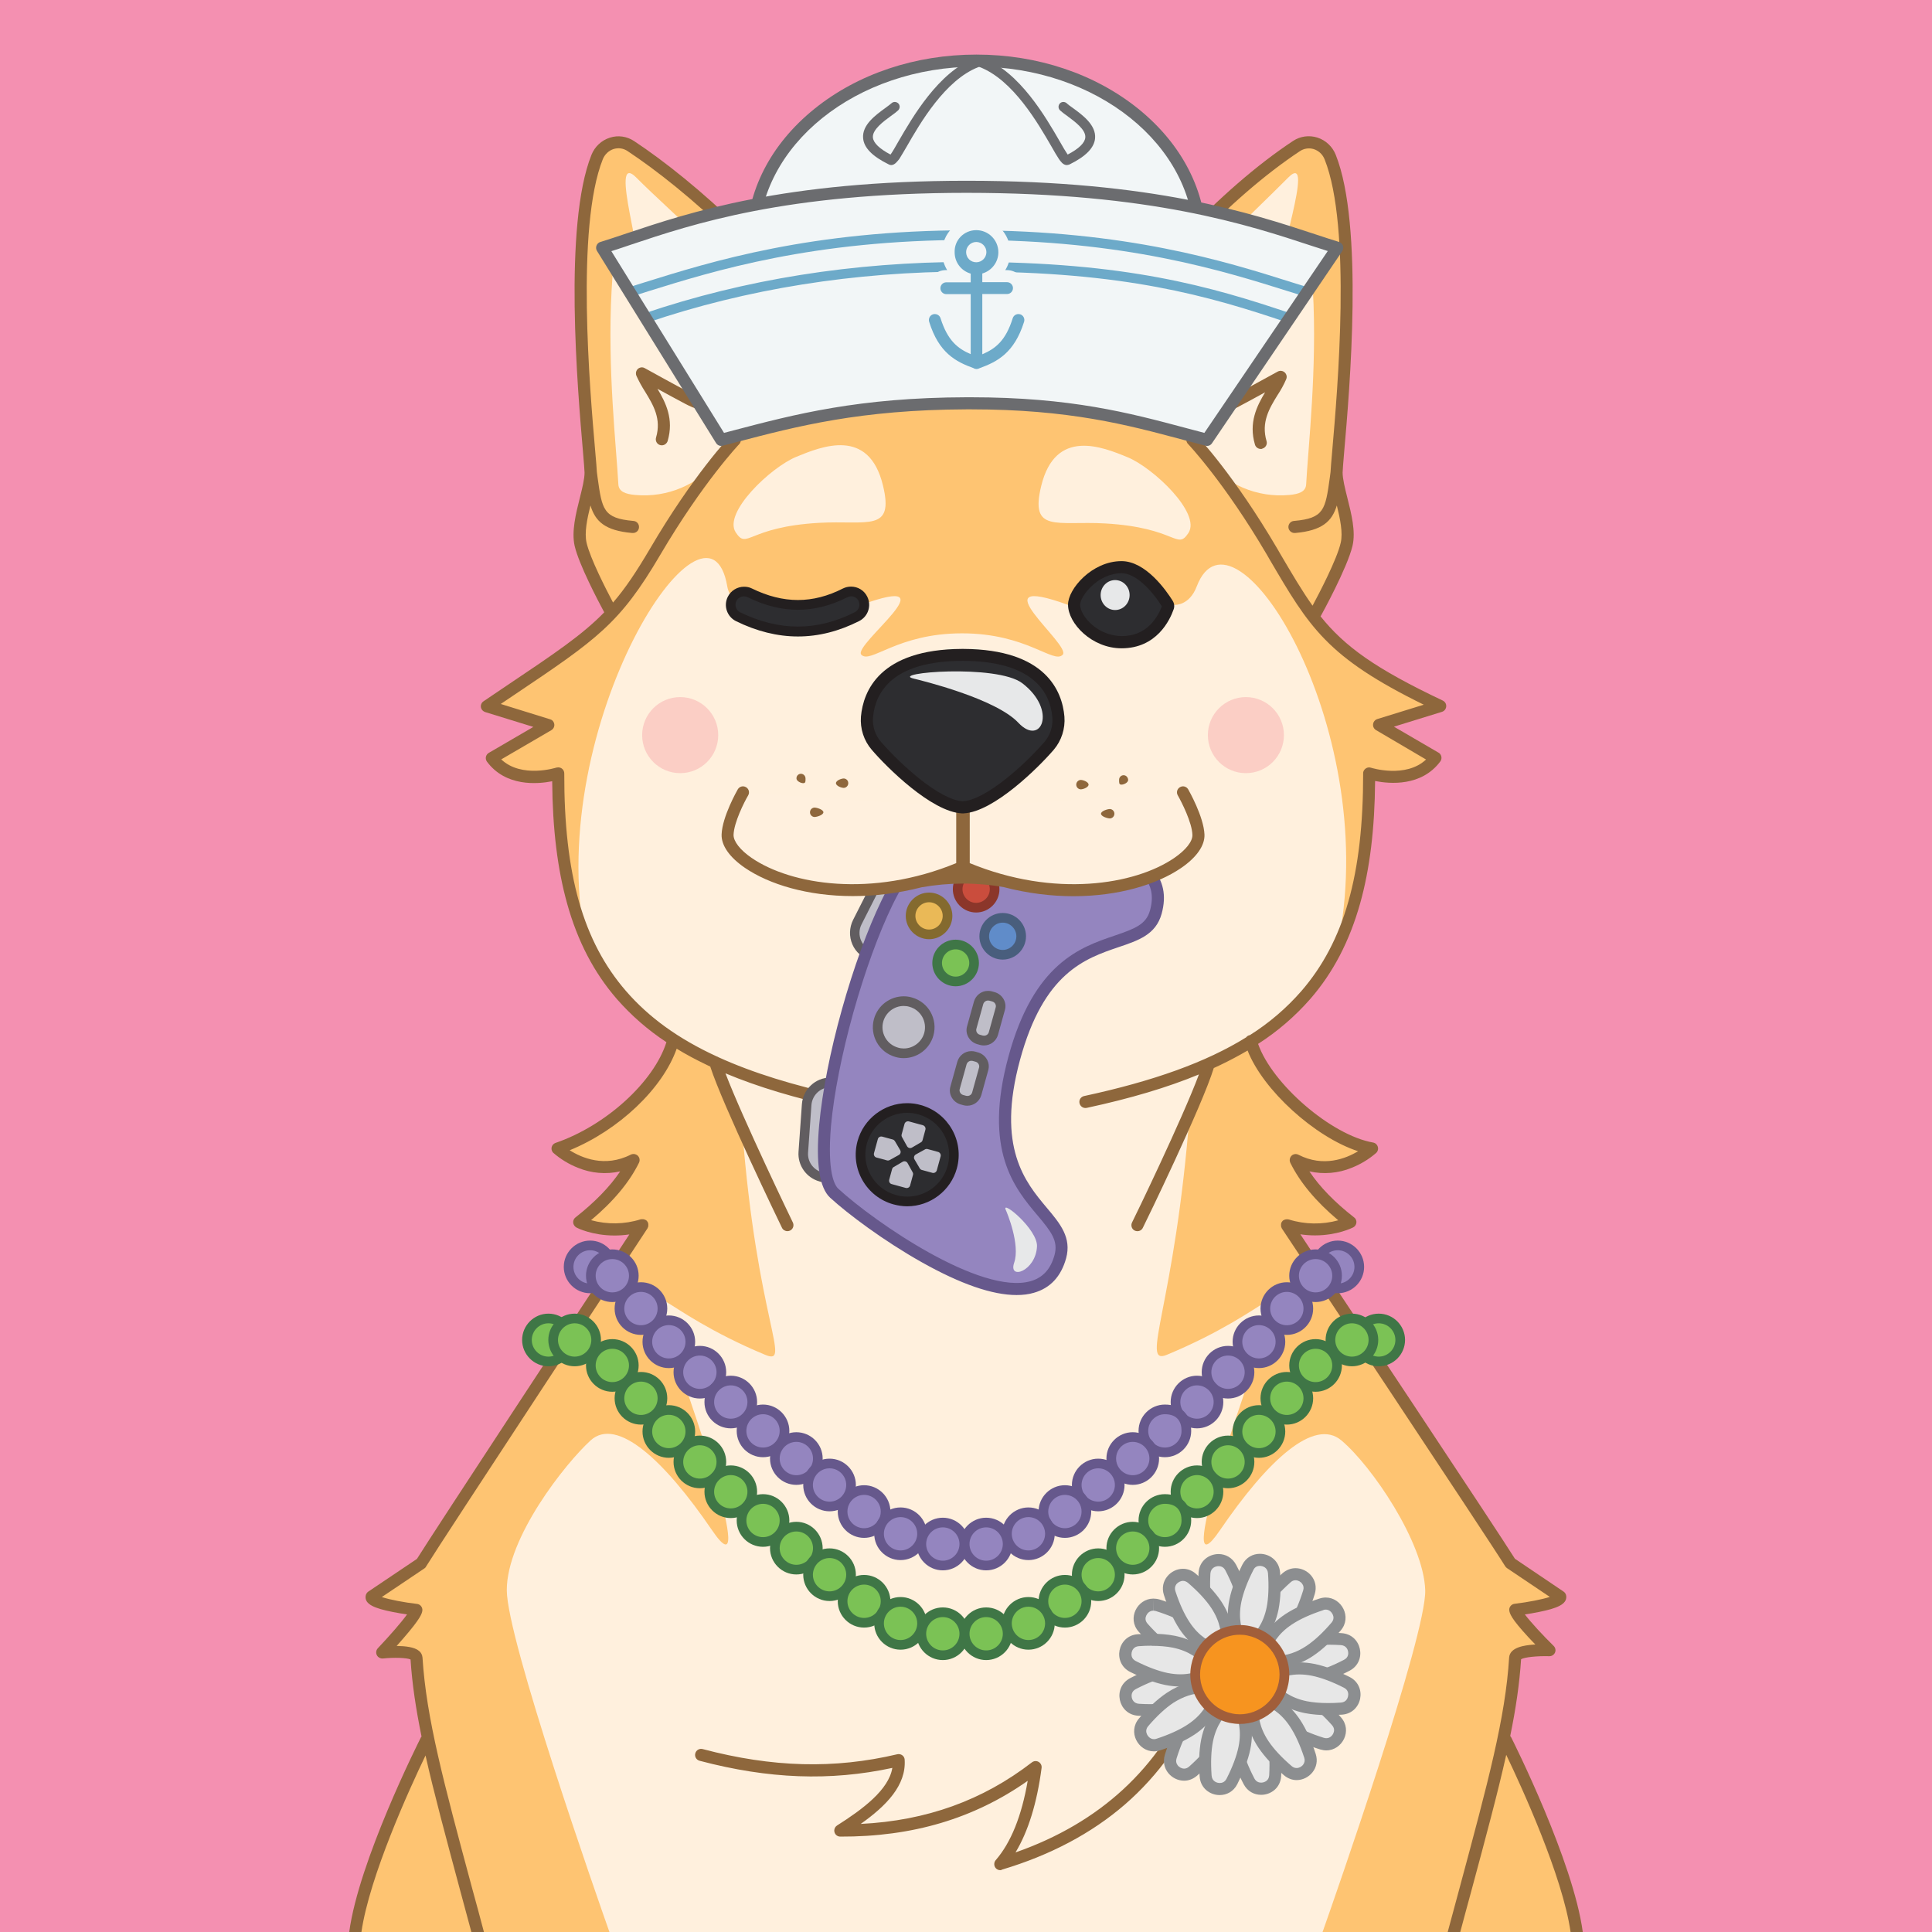 <?xml version="1.0" standalone="no"?>
<!-- Good Boi #7064 - Attributes: Pink, Wink-Wink, Hippy Flower, Mardi Gra Beads, Sailors Cap, Controller - GoodBoiSociety.io - So NFT! Much doge! Very vector! -->
<!DOCTYPE svg PUBLIC "-//W3C//DTD SVG 1.1//EN"
 "http://www.w3.org/Graphics/SVG/1.1/DTD/svg11.dtd">
<!-- Created with svg_stack (http://github.com/astraw/svg_stack) -->
<svg xmlns="http://www.w3.org/2000/svg" xmlns:sodipodi="http://sodipodi.sourceforge.net/DTD/sodipodi-0.dtd" xmlns:dc="http://purl.org/dc/elements/1.1/" xmlns:cc="http://creativecommons.org/ns#" xmlns:rdf="http://www.w3.org/1999/02/22-rdf-syntax-ns#" xmlns:inkscape="http://www.inkscape.org/namespaces/inkscape" version="1.1" width="1600.0" height="1600.0">
  <defs/>
  <g id="id0:id0" transform="matrix(1.0,0,0,1.0,0.0,0.0)"><sodipodi:namedview pagecolor="#ffffff" bordercolor="#666666" borderopacity="1" objecttolerance="10" gridtolerance="10" guidetolerance="10" inkscape:pageopacity="0" inkscape:pageshadow="2" inkscape:window-width="1848" inkscape:window-height="1016" id="namedview7" showgrid="false" inkscape:zoom="0.1475" inkscape:cx="800" inkscape:cy="800" inkscape:window-x="72" inkscape:window-y="27" inkscape:window-maximized="1" inkscape:current-layer="layer1"/>
<style type="text/css" id="id0:style2">
	.st0{fill:#F490B1;}
</style>

<g inkscape:groupmode="layer" id="id0:layer1" inkscape:label="Pink"><rect x="0" y="0" class="st0" width="1600" height="1600" id="id0:rect4" style="fill:#f490b1"/></g></g>
  <g id="id1:id1" transform="matrix(1.0,0,0,1.0,0.0,0.0)"><sodipodi:namedview pagecolor="#ffffff" bordercolor="#666666" borderopacity="1" objecttolerance="10" gridtolerance="10" guidetolerance="10" inkscape:pageopacity="0" inkscape:pageshadow="2" inkscape:window-width="1848" inkscape:window-height="1016" id="namedview47" showgrid="false" inkscape:zoom="1.3559163" inkscape:cx="750.05865" inkscape:cy="1077.7477" inkscape:window-x="72" inkscape:window-y="27" inkscape:window-maximized="1" inkscape:current-layer="layer1"/>
<style type="text/css" id="id1:style2">
	.st0{fill:#FFF0DD;}
	.st1{fill:#FEC472;}
	.st2{ fill:#F8ADAE;enable-background:new    ;}
	.st3{fill:#8E673C;}
	.st4{fill:#2D2D30;}
	.st5{fill:#231F20;}
	.st6{fill:#E7E8E9;}
</style>

<g inkscape:groupmode="layer" id="id1:layer1" inkscape:label="Layer 1"><g transform="translate(0,3.7353496e-5)" id="id1:Layer_2_1_"><g id="id1:Doge_Base"><path inkscape:connector-curvature="0" class="st0" d="m 348.6,1333 c -0.3,6.1 -28.2,35.5 -28.2,35.5 0,0 27.9,-2.9 28.4,4.4 1.3,21.3 4.6,43.1 9.8,67.8 l -1.6,0.3 c 0,0 -50.6,100.2 -58.8,159 h 1011.4 c -8.2,-58.8 -58.8,-159 -58.8,-159 l -2,-0.4 c 5.2,-24.7 8.5,-46.4 9.8,-67.7 0.4,-7.3 28.4,-6.3 28.4,-6.3 0,0 -27.9,-27.5 -28.2,-33.6 0,0 37.9,-4.5 37.2,-10.8 0,0 -37.6,-21.9 -41.2,-27.7 -11.9,-19.5 -180.9,-273 -185.1,-279.9 23.6,9.7 52.5,-2.4 52.5,-2.4 -22.2,-17.3 -36.9,-34.5 -45.2,-51.4 34.2,17.4 63.1,-9.6 63.1,-9.6 -41.5,-6.7 -90.9,-53.9 -100.3,-89 46.6,-30.7 98.6,-107.7 97.8,-221.6 0,0 36.6,12 55,-12.8 l -46.7,-27.3 50.7,-15.6 c -73,-34.5 -95.4,-56.4 -119.9,-95.3 l 16.6,18.1 c 0,0 21.5,-39 25.7,-56.8 4.2,-17.8 -8.3,-44.6 -8.3,-59.5 0,-13.3 21.8,-193.2 -5.3,-261.2 -4.5,-11.4 -17.9,-15.7 -27.9,-9.1 -58.1,38.4 -125.7,109 -171.8,182.6 l 2.5,2.7 c -29.7,-2.6 -62.7,2.2 -105.1,2.2 h -3 c -39.8,0 -71.3,-4.3 -99.6,-2.6 l 2.8,-3 C 657.2,229.4 584.2,159.6 526.1,121.2 c -10,-6.6 -23.3,-2.2 -27.9,9.1 -27,67.8 -5.2,247.7 -5.2,261 0,14.9 -12.5,41.8 -8.3,59.5 4.2,17.7 25.7,56.8 25.7,56.8 l 4.3,-4.6 c -22.4,25.8 -49.2,42.4 -107.6,81.8 l 50.7,15.6 -46.7,27.3 c 18.4,24.7 55,12.8 55,12.8 -8.2,96.1 31.2,184.2 95.1,221.1 -9.5,35.2 -26.8,59.3 -95.8,89.5 0,0 28.9,27 63.1,9.6 -8.3,17 -23,34.1 -45.2,51.4 0,0 22.7,11.7 52.5,2.4 0,0 -171.2,260.1 -183.2,279.9 -3.6,5.9 -41.2,27.7 -41.2,27.7 -0.7,6.4 37.2,10.9 37.2,10.9 z M 536,1014.8 c 0.2,0.3 0.1,0.1 0,0 z" id="id1:path4" style="fill:#fff0dd"/><path inkscape:connector-curvature="0" class="st1" d="m 344.7,1333 c -0.3,6.1 -28.2,35.5 -28.2,35.5 0,0 27.9,-2.9 28.4,4.4 1.3,21.3 4.6,43.1 9.8,67.8 l -1.6,0.3 c 0,0 -50.6,100.2 -58.8,159 h 210.4 c -9.6,-27.1 -85,-242.3 -85,-283.1 0,-43.6 48.2,-104.6 69.4,-124 21.8,-19.9 61.1,16.5 100.6,74.4 39.5,57.9 -18.8,-113.8 -39.5,-166.8 -20.7,-53 -6.5,-16 83.5,21.5 22.6,9.4 -6.9,-28 -19.1,-187.8 L 594,884.6 c -21.5,-10 -3.5,-2.2 -36.5,-23 v 0 c -9.5,35.2 -26.8,59.3 -95.8,89.5 0,0 28.9,27 63.1,9.6 -8.3,17 -23,34.1 -45.2,51.4 0,0 22.7,11.7 52.5,2.4 0,0 -171.2,260.1 -183.3,279.9 -3.6,5.9 -41.2,27.7 -41.2,27.7 -0.7,6.4 37.1,10.9 37.1,10.9 z" id="id1:path6" style="fill:#fec472"/><circle class="st2" cx="1031.8" cy="608.8" r="31.5" id="id1:circle8" style="opacity:1;fill:#fbcec5;enable-background:new;stroke:none;fill-opacity:1"/><circle class="st2" cx="563.3" cy="608.8" r="31.5" id="id1:circle10" style="opacity:1;fill:#fbcec5;enable-background:new;stroke:none;fill-opacity:1"/><path inkscape:connector-curvature="0" class="st1" d="m 1192.7,584.8 c -73,-34.5 -95.4,-56.4 -119.9,-95.3 l 16.6,18.1 c 0,0 21.5,-39 25.7,-56.8 4.2,-17.8 -8.3,-44.6 -8.3,-59.5 0,-13.3 21.8,-193.2 -5.3,-261.2 -4.5,-11.4 -17.9,-15.7 -27.9,-9.1 -58,38.4 -125.6,109 -171.7,182.5 l 2.5,2.7 c -29.7,-2.6 -62.7,2.2 -105.1,2.2 h -3 c -39.8,0 -71.3,-4.3 -99.6,-2.6 l 2.8,-3 C 653.4,229.2 580.4,159.4 522.3,121 c -10,-6.6 -23.3,-2.2 -27.9,9.1 -27.1,68.1 -5.3,248 -5.3,261.2 0,14.9 -12.5,41.8 -8.3,59.5 4.2,17.7 25.7,56.8 25.7,56.8 l 4.3,-4.6 c -22.4,25.8 -49.2,42.4 -107.6,81.8 l 50.7,15.6 -46.7,27.3 c 18.4,24.7 55,12.8 55,12.8 -4.3,49.7 4.2,97.2 22.2,136.6 -33.7,-177.6 101.8,-385.7 117.9,-291.5 2.9,17 22.4,15.3 22.4,15.3 h 88.6 c 76.7,-27.8 -7.6,33.4 0,41.3 7.6,7.9 29.6,-17.7 83.4,-17.7 53.8,0 75.8,25.7 83.4,17.7 7.6,-8 -72.4,-69.1 4.3,-41.3 H 973 c 0,0 12,0.8 18.1,-15.3 30,-78.5 151.6,113.9 117.9,291.5 l 0.8,1.1 c 15.8,-36.9 25.2,-83.7 23.9,-137.7 0,0 36.6,12 55,-12.8 L 1142,600.4 Z M 678.2,433 c -59.3,3.4 -59.2,22.6 -68.9,7.9 -10.7,-16.3 29,-53.9 50.2,-62.6 21.2,-8.7 60,-24.5 71.7,23.6 9.6,39.3 -12.9,28.8 -53,31.1 z m 306,8.4 c -9.7,14.7 -9.6,-4.5 -68.9,-7.9 -40.1,-2.3 -62.6,8.2 -53,-31.1 11.7,-48.1 50.5,-32.4 71.6,-23.7 21.1,8.7 61,46.3 50.3,62.7 z" id="id1:path12" style="fill:#fec472"/><path inkscape:connector-curvature="0" class="st0" d="m 615.3,352.2 c 6.4,-15.8 6.4,-33.3 1.4,-49.6 -1.8,-5.7 0.5,-9.9 12.2,-8.8 31.3,3 43.1,12.3 29.6,-13.6 -13.5,-25.9 -106.8,-108 -131.4,-133 -24.6,-25 10.5,80.6 -3.2,65.2 -13.7,-15.4 -14.4,-24.4 -17.4,28 -3.6,65 4,130.5 5.6,160.7 0.3,6.2 6.2,8.1 13.9,8.8 26.6,2.5 52.8,-8.6 69.3,-29.6 4.7,-5.9 9.1,-11.2 13.2,-16 3.2,-3.6 5,-7.7 6.8,-12.1 z" id="id1:path14" style="fill:#fff0dd"/><path inkscape:connector-curvature="0" class="st0" d="m 978.5,352.2 c -6.4,-15.8 -6.4,-33.3 -1.4,-49.6 1.8,-5.7 -0.5,-9.9 -12.2,-8.8 -31.3,3 -37.4,12.3 -23.9,-13.6 13.5,-25.9 101.1,-108 125.7,-133 24.6,-25 -14.5,82.6 -0.8,67.2 13.7,-15.4 18.5,-26.5 21.4,26 3.6,65 -4,130.5 -5.6,160.7 -0.3,6.2 -6.2,8.1 -13.9,8.8 -26.6,2.5 -52.8,-8.6 -69.3,-29.6 -4.7,-5.9 -9.1,-11.2 -13.2,-16 -3.3,-3.6 -5.1,-7.7 -6.8,-12.1 z" id="id1:path16" style="fill:#fff0dd"/><path inkscape:connector-curvature="0" class="st3" d="m 828.4,1548.8 c -2.8,0 -5,-2.2 -5,-5 0,-1.2 0.4,-2.4 1.2,-3.3 12.6,-14.5 21.5,-36.6 26.5,-65.7 -44.5,31.3 -95.4,46.4 -155.2,46.2 -2.8,0 -5,-2.2 -5,-5 0,-1.7 0.9,-3.3 2.3,-4.2 21.3,-13.5 42.8,-29.5 45.8,-47.7 -51.5,11.1 -102.4,9.2 -159.6,-5.9 -2.7,-0.7 -4.3,-3.4 -3.6,-6.1 0.7,-2.7 3.4,-4.3 6.1,-3.6 57.9,15.3 109.1,16.6 161.2,4.3 2.7,-0.6 5.4,1 6,3.7 0.1,0.3 0.1,0.5 0.1,0.8 1.4,21.2 -15.2,38.2 -36.4,53.2 54.5,-2.7 101,-19.5 141.8,-51 2.2,-1.7 5.3,-1.3 7,0.9 0.8,1 1.2,2.4 1,3.7 -3.8,29.1 -11.1,52.6 -21.6,70 70,-24.5 119.2,-69.9 146.4,-135.2 1.1,-2.6 4,-3.8 6.6,-2.7 2.6,1.1 3.8,4 2.7,6.6 -15.2,36.5 -37.1,67.3 -65.1,91.6 -27.6,23.9 -62,42.1 -102,54 -0.2,0.3 -0.7,0.4 -1.2,0.4 z" id="id1:path18" style="fill:#8e673c"/><path inkscape:connector-curvature="0" class="st3" d="m 796.8,809.4 c -32.1,0 -62.5,-11.1 -79.4,-28.9 -1.8,-2.1 -1.7,-5.2 0.4,-7.1 2,-1.8 5,-1.7 6.8,0.2 15.1,15.9 42.8,25.8 72.2,25.8 29.4,0 57.1,-9.9 72.2,-25.8 2,-1.9 5.1,-1.9 7.1,0 1.9,1.9 1.9,4.9 0.2,6.8 -17,17.9 -47.4,29 -79.5,29 z" id="id1:path20" style="fill:#8e673c"/><path inkscape:connector-curvature="0" class="st3" d="m 1044.1,371.8 c -2.2,0 -4.2,-1.5 -4.8,-3.6 -5.4,-18.3 1.7,-32.1 8.4,-43.3 -7.7,4.2 -16.8,9.2 -23.3,12.6 -7.4,3.9 -16.8,7.7 -23.9,2.6 -8.4,-5.9 -10,-21.2 -5.5,-51.2 0.4,-2.5 2.5,-4.3 5,-4.3 3.9,0 9.5,-0.4 14,-0.7 l -15.2,-29.7 c -1.2,-2.5 -0.2,-5.5 2.2,-6.7 1.2,-0.6 2.5,-0.7 3.8,-0.3 10.2,3.3 20.7,7.3 29.5,15.1 -2.8,-7.7 -9,-13.2 -15.3,-18.8 -2.5,-2.2 -4.8,-4.2 -6.9,-6.4 -1.5,-1.6 -1.8,-4 -0.8,-5.9 0.4,-0.7 9.6,-17.1 37,-38.2 2.2,-1.7 5.3,-1.3 7,0.9 1.7,2.2 1.3,5.3 -0.9,7 -18.7,14.4 -28.4,26.5 -32.3,32 1.1,1 2.3,2.1 3.5,3.1 10.3,9.1 23.1,20.5 19.8,42.3 -0.4,2.7 -3,4.6 -5.7,4.2 -1.5,-0.2 -2.8,-1.1 -3.5,-2.4 -5.9,-9.9 -13.6,-15.2 -22.6,-19.1 l 12.7,24.9 c 1.3,2.5 0.3,5.5 -2.2,6.7 -0.6,0.3 -1.2,0.5 -1.8,0.5 -0.5,0 -10.2,1 -18,1.4 -4,29.5 0,36 2,37.4 2,1.4 6.6,0.3 13.5,-3.3 13.4,-7.1 38.1,-20.8 38.4,-20.9 2.4,-1.3 5.5,-0.4 6.8,2.1 0.7,1.3 0.8,2.8 0.2,4.2 -2,4.6 -4.4,9 -7.2,13.2 -6.8,11 -13.7,22.5 -9.1,38.1 0.8,2.6 -0.7,5.4 -3.4,6.2 -0.5,0.3 -1,0.4 -1.4,0.3 z" id="id1:path22" style="fill:#8e673c"/><path inkscape:connector-curvature="0" class="st3" d="m 548.1,368.8 c -2.8,0 -5,-2.2 -5,-5 0,-0.5 0.1,-1 0.2,-1.4 4.6,-15.6 -2.3,-27 -9.1,-38.1 -2.7,-4.2 -5.1,-8.6 -7.2,-13.2 -1,-2.6 0.2,-5.5 2.7,-6.5 1.4,-0.6 3,-0.5 4.3,0.3 0.2,0.1 24.9,13.8 38.4,20.9 6.9,3.6 11.5,4.8 13.5,3.3 2,-1.5 6,-7.9 2,-37.4 -7.8,-0.3 -17.5,-1.3 -18,-1.4 -2.8,-0.3 -4.8,-2.7 -4.5,-5.4 0.1,-0.6 0.2,-1.2 0.5,-1.8 l 12.8,-24.9 c -9,3.9 -16.7,9.2 -22.6,19.1 -1.4,2.4 -4.5,3.2 -6.8,1.8 -1.3,-0.8 -2.2,-2.1 -2.4,-3.6 -3.3,-21.9 9.5,-33.2 19.8,-42.3 1.2,-1.1 2.4,-2.1 3.5,-3.1 -3.9,-5.5 -13.5,-17.5 -32.3,-32 -2.2,-1.6 -2.7,-4.8 -1.1,-7 1.6,-2.2 4.8,-2.7 7,-1.1 0.1,0 0.1,0.1 0.2,0.2 27.4,21.1 36.6,37.5 37,38.2 1.1,1.9 0.7,4.3 -0.8,5.9 -2.1,2.2 -4.4,4.2 -6.9,6.4 -6.4,5.7 -12.5,11.1 -15.3,18.8 8.8,-7.8 19.3,-11.8 29.5,-15.1 2.6,-0.8 5.4,0.6 6.3,3.2 0.4,1.2 0.3,2.6 -0.3,3.8 L 578.3,281 c 4.5,0.4 10.1,0.7 14,0.7 2.5,0 4.6,1.8 4.9,4.3 4.5,30 2.8,45.3 -5.5,51.2 -7.2,5.1 -16.6,1.2 -23.9,-2.6 -6.5,-3.4 -15.6,-8.4 -23.3,-12.6 6.7,11.2 13.8,25 8.4,43.3 -0.7,2 -2.6,3.5 -4.8,3.5 z" id="id1:path24" style="fill:#8e673c"/><path inkscape:connector-curvature="0" class="st4" d="m 928.8,531.8 c -22.4,0 -39.3,-18.8 -39.3,-31.1 0,-3.9 3,-10.9 9.8,-17.7 8.4,-8.5 19.2,-13.3 29.5,-13.3 17.7,0 33.7,23.4 38.2,30.5 0.5,0.8 0.6,1.7 0.3,2.6 -3.1,8.8 -12.9,29 -38.5,29 z" id="id1:path26" style="fill:#2d2d30"/><path inkscape:connector-curvature="0" class="st5" d="m 928.8,474.7 c 11.8,0 24.9,14 33.4,27.4 -2.1,5.6 -5.2,10.7 -9.3,15 -6.4,6.5 -14.3,9.7 -24.1,9.7 -9.1,-0.2 -17.9,-3.6 -24.7,-9.7 -5.8,-5.1 -9.6,-11.6 -9.6,-16.4 0,-2.2 2.3,-8 8.4,-14.2 7.4,-7.5 16.9,-11.8 25.9,-11.8 m 0,-10 c -24.5,0 -44.4,23.1 -44.3,36.1 0,15.6 19.8,36.1 44.3,36.1 29,0 40,-23.2 43.2,-32.4 0.8,-2.3 0.5,-4.8 -0.8,-6.9 -5.5,-8.8 -22.4,-32.9 -42.4,-32.9 z" id="id1:path28" style="fill:#231f20"/><path inkscape:connector-curvature="0" class="st4" d="m 669.1,531.8 c -25.6,0 -35.4,-20.3 -38.5,-29 -0.3,-0.9 -0.2,-1.8 0.3,-2.6 4.5,-7.2 20.5,-30.5 38.2,-30.5 10.3,0 21,4.9 29.5,13.3 6.8,6.8 9.8,13.8 9.8,17.7 0,12.3 -16.9,31.1 -39.3,31.1 z" id="id1:path30" style="fill:#2d2d30"/><path inkscape:connector-curvature="0" class="st5" d="m 669.1,474.7 c 9,0 18.4,4.3 25.9,11.8 6.1,6.1 8.4,12 8.4,14.2 0,4.8 -3.8,11.3 -9.6,16.4 -6.8,6.1 -15.6,9.5 -24.7,9.7 -9.8,0 -17.7,-3.2 -24.1,-9.7 -4.1,-4.3 -7.3,-9.4 -9.3,-15 8.5,-13.4 21.6,-27.4 33.4,-27.4 m 0,-10 c -20,0 -36.9,24.1 -42.4,32.9 -1.3,2.1 -1.6,4.6 -0.8,6.9 3.2,9.2 14.2,32.4 43.2,32.4 24.5,0 44.2,-20.5 44.3,-36.1 0.1,-12.9 -19.8,-36.1 -44.3,-36.1 z" id="id1:path32" style="fill:#231f20"/><ellipse class="st6" cx="923.5" cy="492.8" rx="12" ry="12.4" id="id1:ellipse34" style="fill:#e7e8e9"/><ellipse class="st6" cx="671.4" cy="492.8" rx="12" ry="12.4" id="id1:ellipse36" style="fill:#e7e8e9"/><path inkscape:connector-curvature="0" class="st1" d="m 966.3,1122 c 90,-37.4 104.1,-74.4 83.5,-21.5 -20.6,52.9 -79,224.7 -39.5,166.8 39.5,-57.9 78,-93.5 100.6,-74.4 25.4,21.4 68.2,84.6 69.4,124 1.2,37 -75.3,255.7 -85,283.1 h 210.4 c -8.2,-58.8 -58.8,-159 -58.8,-159 l -1.6,-0.3 c 5.2,-24.7 8.5,-46.4 9.8,-67.8 0.4,-7.3 28.4,-6.3 28.4,-6.3 0,0 -27.9,-27.5 -28.2,-33.6 0,0 37.9,-4.5 37.2,-10.8 0,0 -37.6,-21.9 -41.2,-27.7 -12.1,-19.8 -183.3,-279.9 -183.3,-279.9 29.7,9.2 52.5,-2.4 52.5,-2.4 -22.2,-17.3 -36.9,-34.5 -45.2,-51.4 34.2,17.4 63.1,-9.6 63.1,-9.6 -59.5,-18.8 -88.7,-53.3 -101.6,-85.9 -25.8,15.9 -16,7.3 -36.1,16.7 l -15.4,39.3 c -12.2,159.7 -41.6,210.1 -19,200.7 z" id="id1:path38" style="fill:#fec472"/><path inkscape:connector-curvature="0" class="st1" d="m 1036.8,865.2 v 0 c 1.8,-1.1 3.7,-2.3 5.8,-3.6 z" id="id1:path40" style="fill:#fec472"/><path inkscape:connector-curvature="0" class="st3" d="m 324.9,1334.9 c 4.4,0.9 8.7,1.6 12.2,2.1 -4.8,6.7 -15,18.3 -24.2,28 -1.9,2 -1.8,5.2 0.2,7.1 1.1,1 2.5,1.5 4,1.4 9.5,-1 19.9,-0.6 22.9,0.8 1.3,20.2 4.4,40.8 9.1,63.8 -0.2,0.2 -0.3,0.5 -0.5,0.7 -2.1,4.2 -51.5,102.4 -59.4,161.3 h 10.1 c 6.7,-46.3 40.1,-119.3 53.1,-146.3 7,31.2 16.7,67.1 28.8,112.2 2.9,10.8 6,22.2 9.2,34.1 h 10.4 c -3.4,-12.9 -6.7,-25.1 -9.9,-36.7 -23.6,-87.8 -37.9,-140.8 -41,-190.7 -0.2,-2.2 -1.2,-4.2 -2.9,-5.5 -3.7,-3.2 -11.4,-4 -18.5,-4.1 1.8,-2 3.8,-4.3 5.8,-6.6 14,-16.2 15.3,-20.3 15.5,-23 0.1,-2.6 -1.8,-4.9 -4.4,-5.2 -10.5,-1.2 -22.7,-3.5 -29.2,-5.7 l 35.4,-23.8 c 0.6,-0.4 1.1,-1 1.4,-1.7 11.9,-19.5 181.5,-277.2 183.2,-279.8 0,-0.1 0.1,-0.1 0.1,-0.2 0,-0.1 0.2,-0.3 0.2,-0.5 0,-0.2 0.1,-0.3 0.2,-0.4 0.1,-0.1 0.1,-0.3 0.1,-0.5 0,-0.2 0.1,-0.3 0.1,-0.5 0,-0.2 0,-0.3 0,-0.5 0,-0.2 0,-0.3 0,-0.5 0,-0.2 0,-0.3 0,-0.5 0,-0.2 -0.1,-0.3 -0.1,-0.5 0,-0.1 0,-0.2 0,-0.2 0,-0.1 -0.1,-0.1 -0.1,-0.2 -0.1,-0.2 -0.1,-0.3 -0.2,-0.5 -0.1,-0.1 -0.1,-0.3 -0.2,-0.4 -0.1,-0.1 -0.2,-0.3 -0.3,-0.4 -0.1,-0.1 -0.2,-0.3 -0.3,-0.4 -0.1,-0.1 -0.2,-0.2 -0.3,-0.3 -0.1,-0.1 -0.3,-0.2 -0.4,-0.3 l -0.2,-0.1 -0.2,-0.1 -0.5,-0.2 -0.4,-0.2 -0.5,-0.1 c -0.2,0 -0.3,-0.1 -0.5,-0.1 h -0.5 -0.5 -0.5 l -0.5,0.1 h -0.2 c -13.3,4.2 -27.6,4.4 -41,0.7 18.5,-15.5 31.8,-31.5 39.7,-47.6 1.2,-2.5 0.2,-5.5 -2.3,-6.7 -1.4,-0.7 -3.1,-0.7 -4.5,0 -21.6,11 -40.8,2.6 -50.6,-3.6 40.7,-16.7 76.9,-51 88.6,-84.1 7.7,4.7 15.9,9.1 24.7,13.3 1,0.5 2.1,1 3.1,1.5 10.2,31.6 57.3,129.2 59.4,133.5 0.8,1.7 2.6,2.8 4.5,2.8 0.8,0 1.5,-0.2 2.2,-0.5 2.5,-1.2 3.5,-4.2 2.3,-6.7 0,0 0,0 0,0 -0.5,-1 -41.5,-86 -55.8,-123.5 26.7,11.2 58,20.6 95.3,28.7 0.3,0.1 0.7,0.1 1.1,0.1 2.8,0 5,-2.2 5,-5 0,-2.4 -1.6,-4.4 -4,-4.9 -41.1,-8.9 -75,-19.4 -103.1,-32.2 -0.5,-0.3 -1,-0.6 -1.5,-0.7 -32,-14.7 -56.4,-32.5 -75.2,-54.2 -35.5,-41 -51.3,-96.6 -51.1,-180.2 0,-2.8 -2.2,-5 -5,-5 -0.5,0 -1.1,0.1 -1.6,0.2 -0.3,0.1 -28.7,9.1 -45.6,-6.8 l 41.5,-24.2 c 2.4,-1.4 3.2,-4.5 1.8,-6.8 -0.6,-1.1 -1.6,-1.9 -2.8,-2.2 l -40.9,-12.7 10.7,-7.2 c 69.2,-46.5 87.8,-59.1 121.4,-116.3 35.2,-59.9 65.2,-91.5 65.5,-91.8 1.8,-2.1 1.7,-5.2 -0.4,-7.1 -2,-1.7 -4.9,-1.7 -6.8,0.1 -1.2,1.3 -31,32.6 -66.8,93.7 -11.2,19 -20.4,32.8 -30.6,44.6 -6.1,-11.5 -18.9,-36.6 -21.9,-49.4 -2,-8.5 0.5,-20.1 3.2,-31 4,13.2 12,20.8 34.5,22.8 h 0.5 c 2.8,0.1 5.1,-2 5.2,-4.8 0.1,-2.8 -2,-5.1 -4.8,-5.2 v 0 c -24.8,-2.2 -25.8,-9.4 -29.5,-35.9 -0.2,-1.5 -0.4,-3 -0.6,-4.6 -0.1,-2.6 -0.6,-8.4 -1.4,-17.6 -4.4,-50.6 -16.1,-185.1 6.3,-241.4 1.6,-4 4.9,-7.2 9,-8.5 3.9,-1.2 8.1,-0.6 11.5,1.7 48.5,32.1 122.3,97.1 172.9,176 -21.4,1.7 -41.3,7.1 -61.5,20.5 -2.3,1.6 -2.8,4.7 -1.2,7 1.5,2.2 4.5,2.8 6.7,1.3 33.5,-22.3 65.7,-20.6 110.2,-18.2 14.7,0.8 31.4,1.7 49.5,1.7 h 3 c 18.1,0 34.8,-0.9 49.5,-1.7 44.5,-2.4 76.7,-4.1 110.3,18.2 2.3,1.5 5.4,0.9 6.9,-1.4 1.5,-2.3 0.9,-5.4 -1.4,-6.9 -18.3,-12.2 -36.4,-17.7 -55.5,-19.9 44.4,-69.4 109.7,-138.3 167.4,-176.5 3.4,-2.3 7.6,-2.9 11.5,-1.7 4.1,1.3 7.4,4.4 9,8.5 22.4,56.2 10.7,190.7 6.3,241.3 -0.8,9.2 -1.3,15 -1.4,17.6 -0.2,1.6 -0.4,3.1 -0.6,4.6 -3.7,26.6 -4.7,33.7 -29.5,35.9 -2.8,0.1 -4.9,2.5 -4.8,5.2 0.1,2.7 2.5,4.9 5.2,4.8 v 0 h 0.4 c 22.4,-2 30.5,-9.6 34.5,-22.8 2.7,10.9 5.2,22.6 3.2,31 -3.2,13.9 -18,42.1 -23.3,52 -8.7,-12.2 -16.9,-26.2 -26.9,-43.2 l -2.3,-4 C 1022,393.4 992.3,362 991,360.7 c -2,-1.9 -5.1,-1.9 -7.1,0.1 -1.8,1.9 -1.9,4.9 -0.1,6.8 0.3,0.3 30.3,31.9 65.4,91.8 l 2.3,4 c 32.9,56.1 47.3,80.8 127.6,120.2 l -38.5,11.9 c -2.6,0.8 -4.1,3.6 -3.3,6.3 0.4,1.2 1.2,2.2 2.2,2.8 L 1181,629 c -16.9,15.8 -45.3,6.9 -45.6,6.8 -2.6,-0.9 -5.4,0.6 -6.3,3.2 -0.2,0.5 -0.2,1 -0.2,1.6 0.1,83.6 -15.7,139.2 -51.2,180.2 -12.4,14.2 -26.8,26.5 -42.7,36.5 -0.1,0 -0.2,0 -0.3,0 -1.1,0.3 -2,0.9 -2.7,1.8 -33.2,20.6 -76.7,36.2 -134.2,48.6 -2.7,0.6 -4.4,3.2 -3.8,5.9 0.5,2.3 2.5,4 4.9,4 0.4,0 0.7,0 1.1,-0.1 36.2,-7.8 66.8,-16.9 92.9,-27.7 -13.5,36.3 -53.4,118.8 -55.3,122.4 -1.3,2.4 -0.5,5.5 1.9,6.8 2.4,1.3 5.5,0.5 6.8,-1.9 0,-0.1 0.1,-0.1 0.1,-0.2 2.1,-4 49.3,-101.3 58.8,-132.4 1.9,-0.9 3.8,-1.7 5.6,-2.6 7.9,-3.8 15.4,-7.8 22.4,-11.9 12.8,32.8 55.7,71.7 91.5,83.4 -10.1,6.1 -28.7,13.5 -49.4,2.9 -2.5,-1.3 -5.5,-0.3 -6.7,2.2 -0.7,1.4 -0.7,3.1 0,4.5 7.9,16.1 21.2,32.1 39.7,47.6 -13.4,3.7 -27.7,3.5 -41,-0.7 h -0.2 c -0.2,0 -0.3,-0.1 -0.5,-0.1 -0.2,0 -0.3,0 -0.5,0 h -0.5 -0.5 c -0.2,0 -0.3,0.1 -0.5,0.1 l -0.5,0.1 c -0.2,0.1 -0.3,0.1 -0.4,0.2 -0.2,0.1 -0.3,0.2 -0.5,0.2 l -0.2,0.1 -0.2,0.1 -0.4,0.3 c -0.1,0.1 -0.2,0.2 -0.3,0.3 -0.1,0.1 -0.2,0.2 -0.3,0.4 -0.1,0.1 -0.2,0.3 -0.3,0.4 -0.1,0.1 -0.2,0.3 -0.2,0.4 -0.1,0.2 -0.2,0.3 -0.2,0.5 0,0.1 -0.1,0.1 -0.1,0.2 0,0.1 0,0.2 0,0.2 0,0.2 -0.1,0.3 -0.1,0.5 0,0.2 0,0.3 0,0.5 0,0.2 0,0.3 0,0.5 0,0.2 0,0.3 0,0.5 0,0.2 0.1,0.3 0.1,0.5 0,0.2 0.1,0.3 0.1,0.5 0,0.1 0.1,0.3 0.2,0.4 0.1,0.2 0.2,0.3 0.2,0.5 0,0.1 0.1,0.1 0.1,0.2 1.7,2.6 173.1,260.3 185,279.8 0.4,0.6 0.9,1.1 1.5,1.5 l 35.4,23.8 c -6.1,2 -17.6,4.3 -29.2,5.7 -2.6,0.3 -4.6,2.6 -4.4,5.2 0.2,2.7 1.5,6.9 15.6,22.2 2.1,2.2 4.1,4.4 6,6.3 -0.9,0.1 -1.8,0.1 -2.8,0.2 -5,0.5 -18.3,1.7 -18.9,10.6 -3.1,50 -17.4,102.9 -41,190.7 -3.1,11.6 -6.4,23.8 -9.9,36.7 h 10.4 c 3.2,-11.9 6.2,-23.3 9.2,-34.1 12.2,-45.3 21.9,-81.4 28.9,-112.7 12.7,26.5 46.6,100.2 53.3,146.8 h 10.1 c -7.9,-58.8 -57.2,-157.1 -59.3,-161.3 -0.2,-0.4 -0.5,-0.7 -0.8,-1.1 4.7,-22.9 7.7,-43.5 9,-63.6 2.8,-1.7 13.4,-2.8 23.3,-2.5 2.8,0.1 5.1,-2.1 5.2,-4.8 0,-1.4 -0.5,-2.7 -1.5,-3.7 -9.1,-8.9 -19,-19.7 -23.9,-26.1 3.4,-0.5 7.7,-1.2 12,-2.1 14.3,-2.9 23.1,-6.2 22.3,-13.2 -0.2,-1.5 -1,-2.8 -2.2,-3.6 l -40.3,-27.2 c -14.3,-22.9 -145.4,-220.1 -177.7,-268.7 4,0.6 8.1,0.9 12.2,0.9 18.4,0 30.7,-6.2 31.5,-6.6 2.5,-1.3 3.4,-4.3 2.2,-6.7 -0.3,-0.6 -0.8,-1.2 -1.4,-1.6 -16,-12.5 -28.5,-25.3 -37,-38.1 11.7,2.6 23.9,1.6 35,-3 7.4,-2.9 14.3,-7.1 20.3,-12.3 2,-1.9 2.1,-5 0.2,-7.1 -0.7,-0.8 -1.7,-1.3 -2.8,-1.5 -34.7,-6.1 -83.6,-48.5 -95.2,-81.7 16.1,-10.3 30.7,-22.9 43.3,-37.3 19,-21.9 32.4,-47.8 41.2,-79 8,-28.5 12.1,-61.8 12.4,-101.4 12.2,2.4 38.4,4.7 54,-16.2 1.6,-2.2 1.2,-5.3 -1,-7 -0.1,-0.1 -0.3,-0.2 -0.5,-0.3 l -36.9,-21.5 39.8,-12.3 c 2.6,-0.8 4.1,-3.6 3.3,-6.3 -0.4,-1.3 -1.4,-2.4 -2.6,-3 -55.8,-26.4 -81.3,-44.8 -101.3,-69.8 0.1,-0.1 0.2,-0.3 0.3,-0.4 0.9,-1.6 21.9,-39.8 26.2,-58 2.8,-11.9 -1,-26.7 -4.3,-39.8 -2,-8 -3.9,-15.6 -3.9,-20.9 0,-1.9 0.6,-8.6 1.3,-17.2 4.5,-51.3 16.3,-187.5 -7,-245.9 -2.7,-6.8 -8.3,-12.1 -15.3,-14.3 -6.8,-2.1 -14.1,-1.1 -20,2.8 -60.1,39.7 -128.1,111.9 -173.2,184 -15.5,-0.8 -31.8,0.1 -49.5,1 -15.3,0.8 -31.2,1.7 -49,1.7 h -3 c -17.8,0 -33.7,-0.9 -49,-1.7 -15.3,-0.8 -29.7,-1.6 -43.4,-1.3 -0.1,-0.1 -0.1,-0.2 -0.2,-0.4 -51.3,-82 -128.3,-150 -178.5,-183.2 -5.9,-3.9 -13.2,-5 -20,-2.8 -7,2.2 -12.6,7.5 -15.3,14.3 -23.3,58.4 -11.4,194.6 -7,245.9 0.7,8.6 1.3,15.3 1.3,17.2 0,5.3 -1.9,12.9 -3.9,20.9 -3.3,13.1 -7,27.9 -4.3,39.8 3.6,15.5 19.3,45.3 24.5,55 -18.1,18.6 -40.5,33.7 -80.6,60.6 -6.1,4.1 -12.5,8.4 -19.4,13.1 -2.3,1.5 -2.9,4.7 -1.3,6.9 0.6,0.9 1.6,1.6 2.7,2 l 39.9,12.3 -36.9,21.5 c -2.4,1.4 -3.2,4.5 -1.8,6.8 0.1,0.2 0.2,0.3 0.3,0.5 15.6,20.9 41.8,18.6 54,16.2 0.3,39.6 4.4,72.8 12.4,101.4 8.7,31.2 22.2,57.1 41.2,79 12,13.7 25.8,25.7 41,35.7 -10.4,32.9 -50.1,69.1 -91.8,83.4 -2.6,0.9 -4,3.7 -3.1,6.3 0.3,0.8 0.7,1.5 1.3,2 6,5.2 12.9,9.4 20.3,12.3 11.1,4.6 23.3,5.6 35,3 -8.6,12.8 -21,25.5 -37,38.1 -2.2,1.7 -2.6,4.8 -0.8,7 0.4,0.6 1,1 1.6,1.4 0.7,0.4 13.1,6.6 31.5,6.6 4.1,0 8.2,-0.3 12.3,-0.9 -31.9,48.5 -161.7,245.9 -175.9,268.7 l -40.3,27.1 c -1.2,0.8 -2,2.2 -2.2,3.6 -1,7 7.7,10.3 22.1,13.2 z" id="id1:path42" style="fill:#8e673c"/></g></g></g></g>
  <g id="id2:id2" transform="matrix(1.0,0,0,1.0,0.0,0.0)"><sodipodi:namedview pagecolor="#ffffff" bordercolor="#666666" borderopacity="1" objecttolerance="10" gridtolerance="10" guidetolerance="10" inkscape:pageopacity="0" inkscape:pageshadow="2" inkscape:window-width="1848" inkscape:window-height="1016" id="namedview17" showgrid="false" inkscape:zoom="0.1475" inkscape:cx="-423.72881" inkscape:cy="772.88136" inkscape:window-x="72" inkscape:window-y="27" inkscape:window-maximized="1" inkscape:current-layer="layer1"/>
<style type="text/css" id="id2:style2">
	.st0{fill:#FEC472;}
	.st1{fill:#FFF0DD;}
	.st2{fill:#2D2D30;}
	.st3{fill:#231F20;}
</style>



<g inkscape:groupmode="layer" id="id2:layer1" inkscape:label="Wink-Wink"><path inkscape:connector-curvature="0" class="st0" d="m 683.6,453.9 c 23,0.4 36.6,38.4 13.6,47.1 -21.8,1.5 -47.9,11.5 -68.1,2.1 -17.1,-9 -24.9,-27.5 -4.4,-38.4 14.4,-7.8 43.1,-13.2 58.9,-10.8 z" id="id2:path4" style="fill:#fec472"/><rect x="619.3" y="513.8" class="st1" width="92.7" height="33.5" id="id2:rect6" style="fill:#fff0dd"/><g transform="translate(3.0714623e-6,-3.0003274e-5)" id="id2:g14"><g id="id2:g12"><path inkscape:connector-curvature="0" class="st2" d="m 660.9,522.9 c -16.4,0 -33,-4.1 -49.5,-12.3 -2.6,-1.3 -4.6,-3.5 -5.6,-6.3 -0.9,-2.8 -0.8,-5.8 0.5,-8.4 1.9,-3.8 5.7,-6.1 9.9,-6.1 1.7,0 3.3,0.4 4.9,1.1 13.4,6.6 26.8,10 39.8,10 13,0 26.1,-3.3 39,-9.9 1.6,-0.8 3.2,-1.2 5,-1.2 4.2,0 7.9,2.3 9.8,6 1.3,2.6 1.6,5.6 0.7,8.4 -0.9,2.8 -2.9,5.1 -5.5,6.4 -16.1,8.2 -32.6,12.3 -49,12.3 z" id="id2:path8" style="fill:#2d2d30"/><path inkscape:connector-curvature="0" class="st3" d="m 704.8,485.8 v 8 c 2.7,0 5,1.5 6.2,3.8 0.8,1.7 1,3.6 0.4,5.3 -0.6,1.8 -1.8,3.2 -3.5,4.1 -15.5,7.9 -31.4,11.9 -47.1,11.9 -15.7,0 -31.8,-4 -47.8,-11.8 -1.7,-0.8 -2.9,-2.3 -3.5,-4 -0.6,-1.8 -0.5,-3.7 0.3,-5.3 1.2,-2.4 3.6,-3.9 6.3,-3.9 1.1,0 2.1,0.2 3.1,0.7 14,6.9 27.9,10.4 41.6,10.4 13.6,0 27.3,-3.5 40.8,-10.3 1,-0.5 2.1,-0.8 3.2,-0.8 v -8.1 m 0,0 c -2.3,0 -4.6,0.5 -6.8,1.6 -12.4,6.3 -24.7,9.5 -37.2,9.5 -12.5,0 -25.1,-3.2 -38,-9.5 -2.1,-1.1 -4.4,-1.5 -6.6,-1.5 -5.5,0 -10.9,3.1 -13.5,8.4 -3.7,7.4 -0.6,16.4 6.8,20.1 17.1,8.4 34.3,12.7 51.3,12.7 17.1,0 34,-4.3 50.8,-12.8 7.4,-3.8 10.3,-12.8 6.6,-20.2 -2.6,-5.3 -7.9,-8.3 -13.4,-8.3 z" id="id2:path10" style="fill:#231f20"/></g></g></g></g>
  <g id="id3:id3" transform="matrix(1.0,0,0,1.0,0.0,0.0)"><sodipodi:namedview pagecolor="#ffffff" bordercolor="#666666" borderopacity="1" objecttolerance="10" gridtolerance="10" guidetolerance="10" inkscape:pageopacity="0" inkscape:pageshadow="2" inkscape:window-width="1848" inkscape:window-height="1016" id="namedview109" showgrid="false" inkscape:zoom="0.1475" inkscape:cx="800" inkscape:cy="800" inkscape:window-x="72" inkscape:window-y="27" inkscape:window-maximized="1" inkscape:current-layer="layer1"/>
<style type="text/css" id="id3:style2">
	.st0{fill:#E7E7E7;}
	.st1{fill:#8C8E90;}
	.st2{fill:#F7941F;}
	.st3{fill:#A15E3A;}
</style>

<g inkscape:groupmode="layer" id="id3:layer1" inkscape:label="Hippy Flower"><g id="id3:g106"><g id="id3:g8"><path inkscape:connector-curvature="0" class="st0" d="m 995.7,1376.5 c -9,0 -18.1,-2.9 -26.9,-8.6 -7,-4.5 -14.5,-11.2 -22.1,-19.9 -4.4,-5 -2.8,-10.2 -1.9,-12.2 1.9,-4.2 5.9,-6.9 10.3,-6.9 1.2,0 2.4,0.2 3.6,0.6 11,3.4 20.2,7.5 27.2,12 13.1,8.5 18.5,18.6 20.6,25.6 0.6,2 0.3,4.2 -0.8,5.9 -1.1,1.8 -3,2.9 -5.1,3.2 -1.6,0.2 -3.3,0.3 -4.9,0.3 z" id="id3:path4" style="fill:#e7e7e7"/><path inkscape:connector-curvature="0" class="st1" d="m 955.1,1323.9 v 10 c 0.7,0 1.4,0.1 2.1,0.3 10.6,3.3 19.3,7.1 25.9,11.4 11.9,7.7 16.7,16.7 18.6,22.9 0.2,0.8 0,1.4 -0.2,1.8 -0.2,0.4 -0.7,0.8 -1.5,0.9 -1.4,0.2 -2.9,0.3 -4.3,0.3 -8,0 -16.2,-2.6 -24.2,-7.8 -6.6,-4.3 -13.7,-10.7 -21.1,-19 -2.3,-2.6 -1.9,-5.1 -1.1,-6.8 0.8,-1.8 2.8,-4 5.7,-4 l 0.1,-10 m 0,0 c -13.2,0 -21.9,16.4 -12.1,27.4 6.9,7.8 14.8,15.4 23.1,20.8 11.3,7.3 21.6,9.4 29.6,9.4 2,0 3.8,-0.1 5.5,-0.3 7.5,-0.9 12.3,-8.4 10.1,-15.6 -2.5,-8.2 -8.5,-19.2 -22.7,-28.4 -8.3,-5.4 -18.4,-9.5 -28.4,-12.6 -1.8,-0.5 -3.5,-0.7 -5.1,-0.7 z" id="id3:path6" style="fill:#8c8e90"/></g><g id="id3:g14"><path inkscape:connector-curvature="0" class="st0" d="m 1098.5,1444.5 c -1.2,0 -2.4,-0.2 -3.6,-0.6 -11,-3.4 -20.2,-7.5 -27.2,-12 -13.1,-8.5 -18.5,-18.6 -20.6,-25.6 -0.6,-2 -0.3,-4.2 0.8,-5.9 1.1,-1.8 3,-2.9 5.1,-3.2 1.6,-0.2 3.3,-0.3 4.9,-0.3 9,0 18.1,2.9 26.9,8.6 7,4.5 14.5,11.2 22.1,19.9 4.4,5 2.8,10.2 1.9,12.2 -1.9,4.2 -6,6.9 -10.3,6.9 z" id="id3:path10" style="fill:#e7e7e7"/><path inkscape:connector-curvature="0" class="st1" d="m 1057.8,1401.9 c 8,0 16.2,2.6 24.2,7.8 6.6,4.3 13.7,10.7 21.1,19 2.3,2.6 1.9,5.1 1.1,6.8 -0.8,1.8 -2.8,4 -5.7,4 -0.7,0 -1.4,-0.1 -2.1,-0.3 -10.6,-3.3 -19.3,-7.1 -25.9,-11.4 -11.9,-7.7 -16.7,-16.7 -18.6,-22.9 -0.2,-0.8 0,-1.4 0.2,-1.8 0.2,-0.4 0.7,-0.8 1.5,-0.9 1.4,-0.2 2.8,-0.3 4.2,-0.3 m 0,-10 c -2,0 -3.8,0.1 -5.5,0.3 -7.5,0.9 -12.3,8.4 -10.1,15.6 2.5,8.2 8.5,19.2 22.7,28.4 8.3,5.4 18.4,9.5 28.4,12.6 1.8,0.5 3.5,0.8 5.1,0.8 13.2,0 21.9,-16.4 12.1,-27.4 -6.9,-7.8 -14.8,-15.4 -23.1,-20.8 -11.2,-7.4 -21.5,-9.5 -29.6,-9.5 z" id="id3:path12" style="fill:#8c8e90"/></g><g id="id3:g20"><path inkscape:connector-curvature="0" class="st0" d="m 980.6,1469.7 c -3.7,0 -7.3,-1.9 -9.6,-4.9 -2.1,-2.9 -2.7,-6.5 -1.6,-10.1 3.4,-11 7.5,-20.2 12,-27.2 8.5,-13.1 18.6,-18.5 25.6,-20.6 0.7,-0.2 1.4,-0.3 2.1,-0.3 3.6,0 6.6,2.7 7,6.2 0.9,7.3 0.2,18.7 -8.3,31.8 -4.5,7 -11.2,14.5 -19.9,22.1 -2,2 -4.6,3 -7.3,3 z" id="id3:path16" style="fill:#e7e7e7"/><path inkscape:connector-curvature="0" class="st1" d="m 1009.3,1411.6 c 0.9,0 1.9,0.7 2.1,1.8 0.8,6.4 0.1,16.6 -7.6,28.5 -4.3,6.6 -10.7,13.7 -19,21.1 -1.3,1.1 -2.6,1.7 -4.1,1.7 -2.1,0 -4.2,-1.1 -5.5,-2.9 -1.2,-1.6 -1.5,-3.5 -0.8,-5.6 3.3,-10.6 7.1,-19.3 11.4,-25.9 7.7,-11.9 16.7,-16.7 22.9,-18.6 0.2,0 0.4,-0.1 0.6,-0.1 m 0,-10 c -1.2,0 -2.4,0.2 -3.6,0.5 -8.2,2.5 -19.2,8.5 -28.4,22.7 -5.4,8.3 -9.5,18.4 -12.6,28.4 -3.6,11.7 5.7,21.5 15.9,21.5 3.7,0 7.4,-1.3 10.8,-4.2 7.8,-6.9 15.4,-14.8 20.8,-23.1 9.2,-14.1 10.2,-26.6 9.1,-35.2 -0.8,-6.2 -6.1,-10.6 -12,-10.6 z" id="id3:path18" style="fill:#8c8e90"/></g><g id="id3:g26"><path inkscape:connector-curvature="0" class="st0" d="m 1044.3,1366.8 c -3.6,0 -6.6,-2.7 -7,-6.2 -0.9,-7.3 -0.2,-18.7 8.3,-31.8 4.5,-7 11.2,-14.5 19.9,-22.1 2.2,-1.9 4.8,-2.9 7.4,-2.9 3.7,0 7.3,1.9 9.6,4.9 2.1,2.9 2.7,6.5 1.6,10.1 -3.4,11 -7.5,20.2 -12,27.2 -8.5,13.1 -18.6,18.5 -25.6,20.6 -0.8,0.1 -1.5,0.2 -2.2,0.2 z" id="id3:path22" style="fill:#e7e7e7"/><path inkscape:connector-curvature="0" class="st1" d="m 1072.9,1308.7 c 2.1,0 4.2,1.1 5.5,2.9 1.2,1.6 1.5,3.5 0.8,5.6 -3.3,10.6 -7.1,19.3 -11.4,25.9 -7.7,11.9 -16.7,16.7 -22.9,18.6 -0.2,0.1 -0.4,0.1 -0.6,0.1 -0.9,0 -1.9,-0.7 -2.1,-1.8 -0.8,-6.4 -0.1,-16.6 7.6,-28.5 4.3,-6.6 10.7,-13.7 19,-21.1 1.3,-1.2 2.6,-1.7 4.1,-1.7 m 0,-10 c -3.7,0 -7.4,1.3 -10.8,4.2 -7.8,6.9 -15.4,14.8 -20.8,23.1 -9.2,14.1 -10.2,26.6 -9.1,35.2 0.8,6.2 6.1,10.6 12,10.6 1.2,0 2.4,-0.2 3.6,-0.5 8.2,-2.5 19.2,-8.5 28.4,-22.7 5.4,-8.3 9.5,-18.4 12.6,-28.4 3.6,-11.8 -5.7,-21.5 -15.9,-21.5 z" id="id3:path24" style="fill:#8c8e90"/></g><g id="id3:g32"><path inkscape:connector-curvature="0" class="st0" d="m 952.4,1416.3 c -3,0 -6.2,-0.1 -9.5,-0.3 -6.4,-0.4 -9.7,-5 -10.6,-9.1 -0.9,-4.1 0.2,-9.6 5.9,-12.6 10.2,-5.3 19.5,-8.9 27.6,-10.7 4.2,-0.9 8.2,-1.3 12.1,-1.3 7.5,0 14.5,1.6 20.6,4.9 1.9,1 3.2,2.7 3.6,4.8 0.4,2.1 0,4.2 -1.3,5.8 -4.5,5.8 -13.1,13.3 -28.4,16.6 -5.7,1.2 -12.5,1.9 -20,1.9 z" id="id3:path28" style="fill:#e7e7e7"/><path inkscape:connector-curvature="0" class="st1" d="m 978,1387.3 v 0 c 6.7,0 12.9,1.4 18.3,4.3 0.7,0.4 1,1 1.1,1.4 0.1,0.4 0.1,1.1 -0.4,1.7 -4,5.1 -11.7,11.8 -25.5,14.8 -5.5,1.2 -11.9,1.8 -19,1.8 -2.9,0 -6,-0.1 -9.2,-0.3 -4.5,-0.3 -5.7,-3.7 -6,-5.1 -0.3,-1.4 -0.6,-5.1 3.4,-7.1 9.8,-5.1 18.6,-8.5 26.3,-10.2 3.7,-0.9 7.5,-1.3 11,-1.3 m 0,-10 c -4,0 -8.4,0.4 -13.2,1.4 -9.6,2.1 -19.7,6.3 -28.9,11.1 -14.8,7.8 -10,30.1 6.7,31.1 3.2,0.2 6.5,0.3 9.8,0.3 7.3,0 14.5,-0.6 21.1,-2 16.5,-3.5 26,-11.6 31.3,-18.4 4.6,-5.9 2.8,-14.6 -3.9,-18.1 -5.4,-2.8 -13,-5.4 -22.9,-5.4 z" id="id3:path30" style="fill:#8c8e90"/></g><g id="id3:g38"><path inkscape:connector-curvature="0" class="st0" d="m 1075.5,1391.1 c -7.5,0 -14.5,-1.6 -20.6,-4.9 -1.9,-1 -3.2,-2.7 -3.6,-4.8 -0.4,-2.1 0,-4.2 1.3,-5.8 4.5,-5.8 13.1,-13.3 28.4,-16.6 5.8,-1.2 12.6,-1.9 20.1,-1.9 3,0 6.2,0.1 9.5,0.3 6.4,0.4 9.7,5 10.6,9.1 0.9,4.1 -0.2,9.6 -5.9,12.6 -10.2,5.3 -19.4,8.9 -27.6,10.6 -4.2,1 -8.3,1.4 -12.2,1.4 0,0 0,0 0,0 z" id="id3:path34" style="fill:#e7e7e7"/><path inkscape:connector-curvature="0" class="st1" d="m 1101.2,1362.1 c 2.9,0 6,0.1 9.2,0.3 4.5,0.3 5.7,3.7 6,5.1 0.3,1.5 0.6,5.1 -3.4,7.1 -9.8,5.1 -18.6,8.5 -26.3,10.2 -3.8,0.8 -7.5,1.2 -11.1,1.2 -6.7,0 -12.9,-1.4 -18.3,-4.3 -0.7,-0.4 -1,-1 -1.1,-1.4 -0.1,-0.4 -0.1,-1.1 0.4,-1.7 4,-5.1 11.7,-11.8 25.5,-14.8 5.5,-1.1 11.9,-1.7 19.1,-1.7 m 0,-10 c -7.3,0 -14.5,0.6 -21.1,2 -16.5,3.5 -26,11.6 -31.3,18.4 -4.6,5.9 -2.8,14.6 3.9,18.1 5.4,2.9 13,5.5 22.9,5.5 4,0 8.4,-0.4 13.2,-1.4 9.6,-2.1 19.7,-6.3 28.9,-11.1 14.8,-7.8 10,-30.1 -6.7,-31.1 -3.3,-0.3 -6.6,-0.4 -9.8,-0.4 z" id="id3:path36" style="fill:#8c8e90"/></g><g id="id3:g44"><path inkscape:connector-curvature="0" class="st0" d="m 1044.4,1481.4 c -4.3,0 -8,-2.3 -10,-6.2 -5.3,-10.2 -8.9,-19.5 -10.6,-27.6 -3.3,-15.3 0.1,-26.2 3.5,-32.7 1.2,-2.3 3.6,-3.8 6.3,-3.8 1.6,0 3.1,0.5 4.3,1.5 5.8,4.5 13.3,13.1 16.6,28.4 1.7,8.1 2.3,18.1 1.6,29.5 -0.5,7.2 -6.2,10.9 -11.7,10.9 z" id="id3:path40" style="fill:#e7e7e7"/><path inkscape:connector-curvature="0" class="st1" d="m 1033.5,1406.1 v 10 c 0.5,0 0.9,0.1 1.3,0.4 5.1,4 11.8,11.7 14.8,25.5 1.6,7.7 2.1,17.2 1.5,28.2 -0.3,4.8 -4.3,6.1 -6.7,6.1 -1.7,0 -4.1,-0.6 -5.6,-3.5 -5.1,-9.8 -8.5,-18.6 -10.2,-26.3 -3,-13.8 0,-23.6 3.1,-29.3 0.5,-1 1.6,-1.1 1.9,-1.1 l -0.1,-10 m 0,0 c -4.3,0 -8.5,2.3 -10.7,6.4 -4,7.6 -7.5,19.6 -4,36.1 2.1,9.6 6.3,19.7 11.1,28.9 3.2,6.1 8.8,8.9 14.5,8.9 8.1,0 16,-5.7 16.6,-15.5 0.6,-10.4 0.4,-21.3 -1.7,-30.9 -3.5,-16.5 -11.6,-26 -18.4,-31.3 -2.2,-1.8 -4.8,-2.6 -7.4,-2.6 z" id="id3:path42" style="fill:#8c8e90"/></g><g id="id3:g50"><path inkscape:connector-curvature="0" class="st0" d="m 1020,1362.3 c -1.6,0 -3.1,-0.5 -4.3,-1.5 -5.8,-4.5 -13.3,-13.1 -16.6,-28.4 -1.7,-8.1 -2.3,-18.1 -1.6,-29.5 0.4,-7.1 6.2,-10.8 11.7,-10.8 4.3,0 8,2.3 10,6.2 5.3,10.2 8.9,19.5 10.6,27.6 3.3,15.3 -0.1,26.2 -3.5,32.7 -1.2,2.2 -3.6,3.7 -6.3,3.7 z" id="id3:path46" style="fill:#e7e7e7"/><path inkscape:connector-curvature="0" class="st1" d="m 1009.2,1297 c 1.7,0 4.1,0.6 5.6,3.5 5.1,9.8 8.5,18.6 10.2,26.3 3,13.8 0,23.6 -3.1,29.3 -0.5,1 -1.6,1.1 -1.9,1.1 -0.5,0 -0.9,-0.1 -1.3,-0.4 -5.1,-4 -11.8,-11.7 -14.8,-25.5 -1.6,-7.7 -2.1,-17.2 -1.5,-28.2 0.4,-4.8 4.4,-6.1 6.8,-6.1 m 0,-10 c -8.1,0 -16,5.7 -16.6,15.5 -0.6,10.4 -0.4,21.3 1.7,30.9 3.5,16.5 11.6,26 18.4,31.3 2.2,1.7 4.8,2.6 7.4,2.6 4.3,0 8.5,-2.3 10.7,-6.4 4,-7.6 7.5,-19.6 4,-36.1 -2.1,-9.6 -6.3,-19.7 -11.1,-28.9 -3.3,-6.1 -8.9,-8.9 -14.5,-8.9 z" id="id3:path48" style="fill:#8c8e90"/></g><g id="id3:g56"><path inkscape:connector-curvature="0" class="st0" d="m 977.4,1391.7 c -3.7,0 -7.6,-0.4 -11.5,-1.2 -8.2,-1.6 -17.5,-5.1 -27.7,-10.3 -5.8,-2.9 -6.9,-8.4 -6.1,-12.5 0.8,-4.1 4,-8.7 10.5,-9.2 3.8,-0.3 7.6,-0.4 11.1,-0.4 6.9,0 13.1,0.5 18.5,1.6 15.3,3.1 24,10.5 28.6,16.2 1.3,1.7 1.9,3.8 1.4,5.9 -0.4,2.1 -1.7,3.8 -3.6,4.9 -6.3,3.3 -13.4,5 -21.2,5 z" id="id3:path52" style="fill:#e7e7e7"/><path inkscape:connector-curvature="0" class="st1" d="m 953.7,1353 v 10 c 6.5,0 12.4,0.5 17.5,1.5 13.8,2.8 21.6,9.4 25.6,14.4 0.5,0.6 0.5,1.3 0.4,1.8 -0.1,0.4 -0.3,1.1 -1,1.4 -5.5,3 -11.8,4.5 -18.7,4.5 -3.4,0 -6.9,-0.4 -10.5,-1.1 -7.7,-1.6 -16.6,-4.9 -26.4,-9.9 -4,-2 -3.7,-5.6 -3.4,-7.1 0.3,-1.5 1.5,-4.9 5.9,-5.2 3.7,-0.3 7.3,-0.4 10.7,-0.4 l -0.1,-9.9 m 0,0 c -3.8,0 -7.7,0.2 -11.5,0.4 -16.7,1.2 -21.2,23.6 -6.3,31.2 9.3,4.7 19.3,8.8 29,10.8 4.5,0.9 8.7,1.3 12.5,1.3 10.2,0 18,-2.7 23.5,-5.7 6.6,-3.6 8.4,-12.4 3.6,-18.3 -5.4,-6.7 -15,-14.6 -31.5,-18 -6,-1.2 -12.7,-1.7 -19.3,-1.7 z" id="id3:path54" style="fill:#8c8e90"/></g><g id="id3:g62"><path inkscape:connector-curvature="0" class="st0" d="m 1099.9,1415.4 c -6.9,0 -13.1,-0.5 -18.5,-1.6 -15.3,-3.1 -24,-10.5 -28.6,-16.2 -1.3,-1.7 -1.9,-3.8 -1.4,-5.9 0.4,-2.1 1.7,-3.8 3.6,-4.9 6.3,-3.4 13.4,-5.1 21.1,-5.1 3.7,0 7.6,0.4 11.5,1.2 8.2,1.6 17.5,5.1 27.7,10.3 5.8,2.9 6.9,8.4 6.1,12.5 -0.8,4.1 -4,8.7 -10.5,9.2 -3.8,0.3 -7.5,0.5 -11,0.5 0,0 0,0 0,0 z" id="id3:path58" style="fill:#e7e7e7"/><path inkscape:connector-curvature="0" class="st1" d="m 1076.1,1386.7 c 3.4,0 6.9,0.4 10.5,1.1 7.7,1.6 16.6,4.9 26.4,9.9 4,2 3.7,5.6 3.4,7.1 -0.3,1.5 -1.5,4.9 -5.9,5.2 -3.7,0.3 -7.3,0.4 -10.7,0.4 -6.5,0 -12.4,-0.5 -17.5,-1.5 -13.8,-2.8 -21.6,-9.4 -25.6,-14.4 -0.5,-0.6 -0.5,-1.3 -0.4,-1.8 0.1,-0.4 0.3,-1.1 1,-1.4 5.6,-3.1 11.9,-4.6 18.8,-4.6 m 0,-10 c -10.2,0 -18,2.7 -23.5,5.7 -6.6,3.6 -8.4,12.4 -3.6,18.3 5.4,6.7 15,14.6 31.5,18 6.1,1.2 12.8,1.7 19.4,1.7 3.8,0 7.7,-0.2 11.5,-0.4 16.7,-1.2 21.2,-23.6 6.3,-31.2 -9.3,-4.7 -19.3,-8.8 -29,-10.8 -4.6,-0.9 -8.8,-1.3 -12.6,-1.3 z" id="id3:path60" style="fill:#8c8e90"/></g><g id="id3:g68"><path inkscape:connector-curvature="0" class="st0" d="m 1010.2,1481.6 c -5.4,0 -11.1,-3.7 -11.6,-10.7 -0.8,-11.4 -0.4,-21.4 1.2,-29.5 3.1,-15.3 10.5,-24 16.2,-28.5 1.6,-1.3 3.3,-1.6 4.5,-1.6 2.6,0 5,1.4 6.3,3.7 3.5,6.4 7,17.3 3.9,32.6 -1.6,8.2 -5.1,17.5 -10.3,27.7 -2.1,4 -5.8,6.3 -10.2,6.3 z" id="id3:path64" style="fill:#e7e7e7"/><path inkscape:connector-curvature="0" class="st1" d="m 1020.4,1416.2 c 0.3,0 1.3,0.1 1.9,1.1 3.1,5.7 6.2,15.4 3.4,29.3 -1.6,7.7 -4.9,16.6 -9.9,26.4 -1.5,3 -3.9,3.6 -5.7,3.6 -2.3,0 -6.3,-1.3 -6.7,-6.1 -0.8,-11 -0.4,-20.5 1.1,-28.2 2.8,-13.8 9.4,-21.6 14.4,-25.6 0.5,-0.3 1,-0.5 1.5,-0.5 m 0,-10 c -2.7,0 -5.3,0.9 -7.6,2.7 -6.7,5.4 -14.6,15 -18,31.5 -1.9,9.7 -2.1,20.5 -1.3,30.9 0.7,9.7 8.6,15.3 16.6,15.3 5.7,0 11.4,-2.8 14.6,-9.1 4.7,-9.3 8.8,-19.3 10.8,-29 3.3,-16.5 -0.3,-28.4 -4.4,-36 -2.2,-4.1 -6.4,-6.3 -10.7,-6.3 z" id="id3:path66" style="fill:#8c8e90"/></g><g id="id3:g74"><path inkscape:connector-curvature="0" class="st0" d="m 1033.2,1362.2 c -2.6,0 -5,-1.4 -6.3,-3.7 -3.5,-6.4 -7,-17.3 -3.9,-32.6 1.6,-8.2 5.1,-17.5 10.3,-27.7 2,-4 5.7,-6.3 10.1,-6.3 5.4,0 11.1,3.7 11.6,10.7 0.8,11.4 0.4,21.4 -1.2,29.5 -3.1,15.3 -10.5,24 -16.2,28.5 -1.6,1.3 -3.3,1.6 -4.4,1.6 z" id="id3:path70" style="fill:#e7e7e7"/><path inkscape:connector-curvature="0" class="st1" d="m 1043.4,1296.8 c 2.3,0 6.3,1.3 6.7,6.1 0.8,11 0.4,20.5 -1.1,28.2 -2.8,13.8 -9.4,21.6 -14.4,25.6 -0.4,0.3 -0.8,0.5 -1.3,0.5 -0.3,0 -1.3,-0.1 -1.9,-1.1 -3.1,-5.7 -6.2,-15.4 -3.4,-29.3 1.6,-7.7 4.9,-16.6 9.9,-26.4 1.3,-3 3.7,-3.6 5.5,-3.6 m 0,-10 c -5.7,0 -11.4,2.8 -14.6,9.1 -4.7,9.3 -8.8,19.3 -10.7,29 -3.3,16.5 0.3,28.4 4.4,36 2.2,4.1 6.4,6.3 10.7,6.3 2.7,0 5.3,-0.9 7.6,-2.7 6.7,-5.4 14.6,-15 18,-31.5 1.9,-9.7 2.1,-20.5 1.3,-30.9 -0.8,-9.7 -8.7,-15.3 -16.7,-15.3 z" id="id3:path72" style="fill:#8c8e90"/></g><g id="id3:g80"><path inkscape:connector-curvature="0" class="st0" d="m 955.7,1445.4 c -4.3,0 -8.4,-2.7 -10.3,-6.9 -0.9,-2 -2.5,-7.1 1.8,-12.1 7.5,-8.7 14.9,-15.5 21.8,-20.2 8.9,-6 18.1,-9 27.3,-9 1.5,0 3,0.1 4.4,0.2 2.1,0.2 4,1.4 5.1,3.1 1.1,1.7 1.5,3.9 0.9,5.9 -2.1,7 -7.3,17.2 -20.3,25.9 -7,4.6 -16,8.8 -27,12.3 -1.2,0.6 -2.5,0.8 -3.7,0.8 z" id="id3:path76" style="fill:#e7e7e7"/><path inkscape:connector-curvature="0" class="st1" d="m 996.3,1402.2 v 0 c 1.3,0 2.6,0.1 3.9,0.2 0.8,0.1 1.3,0.6 1.5,0.9 0.2,0.4 0.5,1 0.3,1.7 -1.8,6.2 -6.5,15.3 -18.3,23.1 -6.6,4.4 -15.2,8.3 -25.8,11.8 -0.8,0.3 -1.5,0.4 -2.2,0.4 -2.9,0 -4.9,-2.1 -5.8,-4 -0.8,-1.7 -1.2,-4.2 1,-6.8 7.2,-8.4 14.2,-14.9 20.8,-19.3 8.2,-5.2 16.5,-8 24.6,-8 m 0,-10 c -8.1,0 -18.6,2.1 -30.1,9.8 -8.2,5.5 -16,13.1 -22.9,21.1 -9.6,11.2 -0.8,27.3 12.3,27.3 1.7,0 3.5,-0.3 5.3,-0.9 9.9,-3.2 20,-7.5 28.2,-12.9 14,-9.3 19.9,-20.4 22.3,-28.6 2.1,-7.2 -2.8,-14.6 -10.3,-15.4 -1.3,-0.3 -3,-0.4 -4.8,-0.4 z" id="id3:path78" style="fill:#8c8e90"/></g><g id="id3:g86"><path inkscape:connector-curvature="0" class="st0" d="m 1057.2,1376.1 c -1.5,0 -3,-0.1 -4.4,-0.2 -2.1,-0.2 -4,-1.4 -5.1,-3.1 -1.1,-1.7 -1.5,-3.9 -0.9,-5.9 2.1,-7 7.3,-17.2 20.3,-25.9 7,-4.6 16,-8.8 27,-12.3 1.3,-0.4 2.5,-0.6 3.8,-0.6 4.3,0 8.4,2.7 10.3,6.9 0.9,2 2.5,7.1 -1.8,12.1 -7.5,8.7 -14.9,15.5 -21.9,20.2 -8.9,5.8 -18.1,8.8 -27.3,8.8 0,0 0,0 0,0 z" id="id3:path82" style="fill:#e7e7e7"/><path inkscape:connector-curvature="0" class="st1" d="m 1097.9,1333 c 2.9,0 4.9,2.1 5.8,4 0.8,1.7 1.2,4.2 -1,6.8 -7.2,8.4 -14.2,14.9 -20.8,19.3 -8.1,5.4 -16.4,8.1 -24.6,8.1 -1.3,0 -2.6,-0.1 -3.9,-0.2 -0.8,-0.1 -1.3,-0.6 -1.5,-0.9 -0.2,-0.4 -0.5,-1 -0.3,-1.7 1.8,-6.2 6.5,-15.3 18.3,-23.1 6.6,-4.4 15.2,-8.3 25.8,-11.8 0.7,-0.4 1.5,-0.5 2.2,-0.5 m 0,-10 c -1.7,0 -3.5,0.3 -5.3,0.9 -9.9,3.2 -20,7.5 -28.2,12.9 -14,9.3 -19.9,20.4 -22.3,28.6 -2.1,7.2 2.8,14.6 10.3,15.4 1.5,0.2 3.2,0.3 5,0.3 8.1,0 18.6,-2.1 30.1,-9.8 8.2,-5.5 16,-13.1 22.9,-21.1 9.4,-11.1 0.6,-27.2 -12.5,-27.2 z" id="id3:path84" style="fill:#8c8e90"/></g><g id="id3:g92"><path inkscape:connector-curvature="0" class="st0" d="m 1073.8,1469.2 c -2.7,0 -5.1,-1 -7.3,-2.9 -8.7,-7.5 -15.5,-14.9 -20.2,-21.8 -8.7,-13 -9.5,-24.4 -8.7,-31.7 0.4,-3.6 3.4,-6.3 7,-6.3 0.7,0 1.4,0.1 2,0.3 7,2.1 17.2,7.3 25.9,20.3 4.6,7 8.8,16 12.3,27 1.2,3.6 0.7,7.2 -1.5,10.2 -2.2,3 -5.8,4.9 -9.5,4.9 z" id="id3:path88" style="fill:#e7e7e7"/><path inkscape:connector-curvature="0" class="st1" d="m 1044.6,1401.4 v 10 c 0.2,0 0.4,0 0.6,0.1 6.2,1.8 15.3,6.5 23.1,18.3 4.4,6.6 8.3,15.2 11.8,25.8 0.7,2.1 0.4,4 -0.8,5.7 -1.3,1.8 -3.4,2.9 -5.5,2.9 -1.5,0 -2.8,-0.5 -4.1,-1.6 -8.4,-7.2 -14.9,-14.2 -19.3,-20.8 -7.8,-11.8 -8.6,-22 -7.9,-28.4 0.1,-1.2 1.2,-1.9 2.1,-1.9 v -10.1 m 0,0 c -6,0 -11.3,4.5 -12,10.8 -0.9,8.6 0.2,21 9.5,35 5.5,8.2 13.1,16 21.1,22.9 3.3,2.8 7,4.1 10.6,4.1 10.2,0 19.6,-10 15.8,-21.7 -3.2,-9.9 -7.5,-20 -12.9,-28.2 -9.3,-14 -20.4,-19.9 -28.6,-22.3 -1.2,-0.4 -2.4,-0.6 -3.5,-0.6 z" id="id3:path90" style="fill:#8c8e90"/></g><g id="id3:g98"><path inkscape:connector-curvature="0" class="st0" d="m 1008.9,1367 c -0.7,0 -1.4,-0.1 -2,-0.3 -7,-2.1 -17.2,-7.3 -25.9,-20.3 -4.6,-7 -8.8,-16 -12.3,-27 -1.2,-3.6 -0.7,-7.2 1.5,-10.2 2.2,-3.1 5.9,-5 9.6,-5 2.7,0 5.1,1 7.3,2.9 8.7,7.5 15.5,14.9 20.2,21.8 8.7,13 9.5,24.4 8.7,31.7 -0.4,3.7 -3.4,6.4 -7.1,6.4 0,0 0,0 0,0 z" id="id3:path94" style="fill:#e7e7e7"/><path inkscape:connector-curvature="0" class="st1" d="m 979.7,1309.2 c 1.4,0 2.8,0.6 4.1,1.6 8.4,7.2 14.9,14.2 19.3,20.8 7.8,11.8 8.6,22 7.9,28.4 -0.1,1.2 -1.2,1.9 -2.1,1.9 -0.2,0 -0.4,0 -0.6,-0.1 -6.2,-1.8 -15.3,-6.5 -23.1,-18.3 -4.4,-6.6 -8.3,-15.2 -11.8,-25.8 -0.7,-2.1 -0.4,-4 0.8,-5.7 1.3,-1.6 3.5,-2.8 5.5,-2.8 m 0,-10 c -10.2,0 -19.6,10 -15.8,21.7 3.2,9.9 7.5,20 12.9,28.2 9.3,14 20.4,19.9 28.6,22.3 1.1,0.3 2.3,0.5 3.4,0.5 6,0 11.3,-4.5 12,-10.8 0.9,-8.6 -0.2,-21 -9.5,-35 -5.5,-8.2 -13.1,-16 -21.1,-22.9 -3.1,-2.7 -6.9,-4 -10.5,-4 z" id="id3:path96" style="fill:#8c8e90"/></g><g id="id3:g104"><path inkscape:connector-curvature="0" class="st2" d="m 1026.8,1423.6 c -2.4,0 -4.9,-0.2 -7.3,-0.7 -9.7,-1.9 -18,-7.5 -23.5,-15.7 -5.5,-8.2 -7.4,-18.1 -5.5,-27.7 3.5,-17.2 18.7,-29.7 36.2,-29.7 2.4,0 4.9,0.2 7.3,0.7 20,4 32.9,23.5 28.9,43.5 -3.4,17.2 -18.6,29.6 -36.1,29.6 z" id="id3:path100" style="fill:#f7941f"/><path inkscape:connector-curvature="0" class="st3" d="m 1026.7,1353.8 c 2.2,0 4.3,0.2 6.5,0.7 17.8,3.6 29.4,20.9 25.8,38.8 -3.1,15.6 -16.9,26.4 -32.2,26.4 -2.2,0 -4.3,-0.2 -6.5,-0.7 -17.8,-3.6 -29.4,-20.9 -25.8,-38.8 3.1,-15.6 16.9,-26.4 32.2,-26.4 m 0,-8 c -19.4,0 -36.3,13.8 -40.1,32.9 -2.2,10.7 0,21.6 6.1,30.7 6.1,9.1 15.3,15.3 26,17.5 2.7,0.5 5.4,0.8 8.1,0.8 19.4,0 36.3,-13.8 40.1,-32.9 2.2,-10.7 0,-21.6 -6.1,-30.7 -6.1,-9.1 -15.3,-15.3 -26,-17.5 -2.6,-0.6 -5.4,-0.8 -8.1,-0.8 z" id="id3:path102" style="fill:#a15e3a"/></g></g></g></g>
  <g id="id4:id4" transform="matrix(1.0,0,0,1.0,0.0,0.0)"><sodipodi:namedview pagecolor="#ffffff" bordercolor="#666666" borderopacity="1" objecttolerance="10" gridtolerance="10" guidetolerance="10" inkscape:pageopacity="0" inkscape:pageshadow="2" inkscape:window-width="1848" inkscape:window-height="1016" id="namedview317" showgrid="false" inkscape:zoom="0.1475" inkscape:cx="-437.28814" inkscape:cy="800" inkscape:window-x="72" inkscape:window-y="27" inkscape:window-maximized="1" inkscape:current-layer="layer1"/>
<style type="text/css" id="id4:style2">
	.st0{fill:#7BC255;}
	.st1{fill:#3F7646;}
	.st2{fill:#9485BF;}
	.st3{fill:#66588C;}
</style>






<g inkscape:groupmode="layer" id="id4:layer1" inkscape:label="Mardi Gra Beads"><g id="id4:g10"><path inkscape:connector-curvature="0" class="st0" d="m 454.2,1127.4 c -9.8,0 -17.8,-8 -17.8,-17.8 0,-9.8 8,-17.8 17.8,-17.8 9.8,0 17.8,8 17.8,17.8 0,9.8 -8,17.8 -17.8,17.8 z" id="id4:path4" style="fill:#7bc255"/><g id="id4:g8"><path inkscape:connector-curvature="0" class="st1" d="m 454.2,1095.9 c 7.6,0 13.8,6.2 13.8,13.8 0,7.6 -6.2,13.8 -13.8,13.8 -7.6,0 -13.8,-6.2 -13.8,-13.8 0,-7.6 6.2,-13.8 13.8,-13.8 m 0,-8 c -12,0 -21.8,9.8 -21.8,21.8 0,12 9.8,21.8 21.8,21.8 12,0 21.8,-9.8 21.8,-21.8 0,-12 -9.8,-21.8 -21.8,-21.8 z" id="id4:path6" style="fill:#3f7646"/></g></g><g id="id4:g18"><path inkscape:connector-curvature="0" class="st0" d="m 1141.8,1127.4 c -9.8,0 -17.8,-8 -17.8,-17.8 0,-9.8 8,-17.8 17.8,-17.8 9.8,0 17.8,8 17.8,17.8 0,9.8 -8,17.8 -17.8,17.8 z" id="id4:path12" style="fill:#7bc255"/><g id="id4:g16"><path inkscape:connector-curvature="0" class="st1" d="m 1141.8,1095.9 c 7.6,0 13.8,6.2 13.8,13.8 0,7.6 -6.2,13.8 -13.8,13.8 -7.6,0 -13.8,-6.2 -13.8,-13.8 0,-7.6 6.2,-13.8 13.8,-13.8 m 0,-8 c -12,0 -21.8,9.8 -21.8,21.8 0,12 9.8,21.8 21.8,21.8 12,0 21.8,-9.8 21.8,-21.8 0,-12 -9.8,-21.8 -21.8,-21.8 z" id="id4:path14" style="fill:#3f7646"/></g></g><g id="id4:g92"><g id="id4:g24"><path inkscape:connector-curvature="0" class="st2" d="m 1107.9,1066.9 c -9.8,0 -17.8,-8 -17.8,-17.8 0,-9.8 8,-17.8 17.8,-17.8 9.8,0 17.8,8 17.8,17.8 0,9.8 -8,17.8 -17.8,17.8 z" id="id4:path20" style="fill:#9485bf"/><path inkscape:connector-curvature="0" class="st3" d="m 1107.9,1035.4 c 7.6,0 13.8,6.2 13.8,13.8 0,7.6 -6.2,13.8 -13.8,13.8 -7.6,0 -13.8,-6.2 -13.8,-13.8 0,-7.6 6.1,-13.8 13.8,-13.8 m 0,-8 c -12,0 -21.8,9.8 -21.8,21.8 0,12 9.8,21.8 21.8,21.8 12,0 21.8,-9.8 21.8,-21.8 0,-12 -9.8,-21.8 -21.8,-21.8 z" id="id4:path22" style="fill:#66588c"/></g><g id="id4:g30"><circle class="st2" cx="1089.5" cy="1056.5" r="17.8" id="id4:circle26" style="fill:#9485bf"/><path inkscape:connector-curvature="0" class="st3" d="m 1089.5,1042.7 c 7.6,0 13.8,6.2 13.8,13.8 0,7.6 -6.2,13.8 -13.8,13.8 -7.6,0 -13.8,-6.2 -13.8,-13.8 0,-7.6 6.2,-13.8 13.8,-13.8 m 0,-8 c -12,0 -21.8,9.8 -21.8,21.8 0,12 9.8,21.8 21.8,21.8 12,0 21.8,-9.8 21.8,-21.8 0,-12 -9.8,-21.8 -21.8,-21.8 z" id="id4:path28" style="fill:#66588c"/></g><g id="id4:g36"><path inkscape:connector-curvature="0" class="st2" d="m 1065.7,1101.5 c -9.8,0 -17.8,-8 -17.8,-17.8 0,-9.8 8,-17.8 17.8,-17.8 9.8,0 17.8,8 17.8,17.8 0,9.8 -8,17.8 -17.8,17.8 z" id="id4:path32" style="fill:#9485bf"/><path inkscape:connector-curvature="0" class="st3" d="m 1065.7,1069.9 c 7.6,0 13.8,6.2 13.8,13.8 0,7.6 -6.2,13.8 -13.8,13.8 -7.6,0 -13.8,-6.2 -13.8,-13.8 0,-7.6 6.2,-13.8 13.8,-13.8 m 0,-8 c -12,0 -21.8,9.8 -21.8,21.8 0,12 9.8,21.8 21.8,21.8 12,0 21.8,-9.8 21.8,-21.8 0,-12 -9.8,-21.8 -21.8,-21.8 z" id="id4:path34" style="fill:#66588c"/></g><g id="id4:g42"><circle class="st2" cx="1042.6" cy="1111.2" r="17.8" id="id4:circle38" style="fill:#9485bf"/><path inkscape:connector-curvature="0" class="st3" d="m 1042.6,1097.4 c 7.6,0 13.8,6.2 13.8,13.8 0,7.6 -6.2,13.8 -13.8,13.8 -7.6,0 -13.8,-6.2 -13.8,-13.8 0,-7.6 6.2,-13.8 13.8,-13.8 m 0,-8 c -12,0 -21.8,9.8 -21.8,21.8 0,12 9.8,21.8 21.8,21.8 12,0 21.8,-9.8 21.8,-21.8 0,-12 -9.8,-21.8 -21.8,-21.8 z" id="id4:path40" style="fill:#66588c"/></g><g id="id4:g48"><circle class="st2" cx="1017" cy="1136.4" r="17.8" id="id4:circle44" style="fill:#9485bf"/><path inkscape:connector-curvature="0" class="st3" d="m 1017,1122.6 c 7.6,0 13.8,6.2 13.8,13.8 0,7.6 -6.2,13.8 -13.8,13.8 -7.6,0 -13.8,-6.2 -13.8,-13.8 0,-7.6 6.2,-13.8 13.8,-13.8 m 0,-8 c -12,0 -21.8,9.8 -21.8,21.8 0,12 9.8,21.8 21.8,21.8 12,0 21.8,-9.8 21.8,-21.8 0,-12 -9.8,-21.8 -21.8,-21.8 z" id="id4:path46" style="fill:#66588c"/></g><g id="id4:g54"><path inkscape:connector-curvature="0" class="st2" d="m 991.3,1178.9 c -9.8,0 -17.8,-8 -17.8,-17.8 0,-9.8 8,-17.8 17.8,-17.8 9.8,0 17.8,8 17.8,17.8 0,9.8 -8,17.8 -17.8,17.8 z" id="id4:path50" style="fill:#9485bf"/><path inkscape:connector-curvature="0" class="st3" d="m 991.3,1147.3 c 7.6,0 13.8,6.2 13.8,13.8 0,7.6 -6.2,13.8 -13.8,13.8 -7.6,0 -13.8,-6.2 -13.8,-13.8 0,-7.6 6.2,-13.8 13.8,-13.8 m 0,-8 c -12,0 -21.8,9.8 -21.8,21.8 0,12 9.8,21.8 21.8,21.8 12,0 21.8,-9.8 21.8,-21.8 0,-12 -9.8,-21.8 -21.8,-21.8 z" id="id4:path52" style="fill:#66588c"/></g><g id="id4:g60"><path inkscape:connector-curvature="0" class="st2" d="m 964.7,1202.7 c -9.8,0 -17.8,-8 -17.8,-17.8 0,-9.8 8,-17.8 17.8,-17.8 11.1,0 17.8,6.6 17.8,17.8 -0.1,9.8 -8,17.8 -17.8,17.8 z" id="id4:path56" style="fill:#9485bf"/><path inkscape:connector-curvature="0" class="st3" d="m 964.7,1171.2 c 10.3,0 13.8,6.2 13.8,13.8 0,7.6 -6.2,13.8 -13.8,13.8 -7.6,0 -13.8,-6.2 -13.8,-13.8 0,-7.6 6.2,-13.8 13.8,-13.8 m 0,-8 c -12,0 -21.8,9.8 -21.8,21.8 0,12 9.8,21.8 21.8,21.8 12,0 21.8,-9.8 21.8,-21.8 -0.1,-13.5 -8.4,-21.8 -21.8,-21.8 z" id="id4:path58" style="fill:#66588c"/></g><g id="id4:g66"><path inkscape:connector-curvature="0" class="st2" d="m 938.1,1225.6 c -9.8,0 -17.8,-8 -17.8,-17.8 0,-9.8 8,-17.8 17.8,-17.8 9.8,0 17.8,8 17.8,17.8 0,9.8 -8,17.8 -17.8,17.8 z" id="id4:path62" style="fill:#9485bf"/><path inkscape:connector-curvature="0" class="st3" d="m 938.1,1194.1 c 7.6,0 13.8,6.2 13.8,13.8 0,7.6 -6.2,13.8 -13.8,13.8 -7.6,0 -13.8,-6.2 -13.8,-13.8 0,-7.6 6.2,-13.8 13.8,-13.8 m 0,-8 c -12,0 -21.8,9.8 -21.8,21.8 0,12 9.8,21.8 21.8,21.8 12,0 21.8,-9.8 21.8,-21.8 0,-12 -9.8,-21.8 -21.8,-21.8 z" id="id4:path64" style="fill:#66588c"/></g><g id="id4:g72"><path inkscape:connector-curvature="0" class="st2" d="m 909.5,1247.6 c -9.8,0 -17.8,-8 -17.8,-17.8 0,-9.8 8,-17.8 17.8,-17.8 9.8,0 17.8,8 17.8,17.8 0,9.8 -8,17.8 -17.8,17.8 z" id="id4:path68" style="fill:#9485bf"/><path inkscape:connector-curvature="0" class="st3" d="m 909.5,1216 c 7.6,0 13.8,6.2 13.8,13.8 0,7.6 -6.2,13.8 -13.8,13.8 -7.6,0 -13.8,-6.2 -13.8,-13.8 0,-7.6 6.2,-13.8 13.8,-13.8 m 0,-8 c -12,0 -21.8,9.8 -21.8,21.8 0,12 9.8,21.8 21.8,21.8 12,0 21.8,-9.8 21.8,-21.8 0,-12 -9.8,-21.8 -21.8,-21.8 z" id="id4:path70" style="fill:#66588c"/></g><g id="id4:g78"><path inkscape:connector-curvature="0" class="st2" d="m 881.9,1269.6 c -9.8,0 -17.8,-8 -17.8,-17.8 0,-9.8 8,-17.8 17.8,-17.8 9.8,0 17.8,8 17.8,17.8 0,9.8 -7.9,17.8 -17.8,17.8 z" id="id4:path74" style="fill:#9485bf"/><path inkscape:connector-curvature="0" class="st3" d="m 881.9,1238 c 7.6,0 13.8,6.2 13.8,13.8 0,7.6 -6.2,13.8 -13.8,13.8 -7.6,0 -13.8,-6.2 -13.8,-13.8 0.1,-7.6 6.2,-13.8 13.8,-13.8 m 0,-8 c -12,0 -21.8,9.8 -21.8,21.8 0,12 9.8,21.8 21.8,21.8 12,0 21.8,-9.8 21.8,-21.8 0,-12 -9.7,-21.8 -21.8,-21.8 z" id="id4:path76" style="fill:#66588c"/></g><g id="id4:g84"><path inkscape:connector-curvature="0" class="st2" d="m 851.7,1287.9 c -9.8,0 -17.8,-8 -17.8,-17.8 0,-9.8 8,-17.8 17.8,-17.8 9.8,0 17.8,8 17.8,17.8 0,9.8 -8,17.8 -17.8,17.8 z" id="id4:path80" style="fill:#9485bf"/><path inkscape:connector-curvature="0" class="st3" d="m 851.7,1256.4 c 7.6,0 13.8,6.2 13.8,13.8 0,7.6 -6.2,13.8 -13.8,13.8 -7.6,0 -13.8,-6.2 -13.8,-13.8 0,-7.6 6.2,-13.8 13.8,-13.8 m 0,-8 c -12,0 -21.8,9.8 -21.8,21.8 0,12 9.8,21.8 21.8,21.8 12,0 21.8,-9.8 21.8,-21.8 0,-12 -9.8,-21.8 -21.8,-21.8 z" id="id4:path82" style="fill:#66588c"/></g><g id="id4:g90"><path inkscape:connector-curvature="0" class="st2" d="m 816.7,1296.5 c -9.8,0 -17.8,-8 -17.8,-17.8 0,-9.8 8,-17.8 17.8,-17.8 9.8,0 17.8,8 17.8,17.8 0,9.8 -8,17.8 -17.8,17.8 z" id="id4:path86" style="fill:#9485bf"/><path inkscape:connector-curvature="0" class="st3" d="m 816.7,1264.9 c 7.6,0 13.8,6.2 13.8,13.8 0,7.6 -6.2,13.8 -13.8,13.8 -7.6,0 -13.8,-6.2 -13.8,-13.8 0,-7.6 6.2,-13.8 13.8,-13.8 m 0,-8 c -12,0 -21.8,9.8 -21.8,21.8 0,12 9.8,21.8 21.8,21.8 12,0 21.8,-9.8 21.8,-21.8 0,-12 -9.8,-21.8 -21.8,-21.8 z" id="id4:path88" style="fill:#66588c"/></g></g><g id="id4:g166"><g id="id4:g98"><path inkscape:connector-curvature="0" class="st2" d="m 488.7,1066.9 c -9.8,0 -17.8,-8 -17.8,-17.8 0,-9.8 8,-17.8 17.8,-17.8 9.8,0 17.8,8 17.8,17.8 0,9.8 -8,17.8 -17.8,17.8 z" id="id4:path94" style="fill:#9485bf"/><path inkscape:connector-curvature="0" class="st3" d="m 488.7,1035.4 c 7.6,0 13.8,6.2 13.8,13.8 0,7.6 -6.2,13.8 -13.8,13.8 -7.6,0 -13.8,-6.2 -13.8,-13.8 0,-7.6 6.2,-13.8 13.8,-13.8 m 0,-8 c -12,0 -21.8,9.8 -21.8,21.8 0,12 9.8,21.8 21.8,21.8 12,0 21.8,-9.8 21.8,-21.8 0,-12 -9.8,-21.8 -21.8,-21.8 z" id="id4:path96" style="fill:#66588c"/></g><g id="id4:g104"><circle class="st2" cx="507.1" cy="1056.5" r="17.8" id="id4:circle100" style="fill:#9485bf"/><path inkscape:connector-curvature="0" class="st3" d="m 507.1,1042.7 c 7.6,0 13.8,6.2 13.8,13.8 0,7.6 -6.2,13.8 -13.8,13.8 -7.6,0 -13.8,-6.2 -13.8,-13.8 0,-7.6 6.1,-13.8 13.8,-13.8 m 0,-8 c -12,0 -21.8,9.8 -21.8,21.8 0,12 9.8,21.8 21.8,21.8 12,0 21.8,-9.8 21.8,-21.8 0,-12 -9.8,-21.8 -21.8,-21.8 z" id="id4:path102" style="fill:#66588c"/></g><g id="id4:g110"><path inkscape:connector-curvature="0" class="st2" d="m 530.8,1101.5 c -9.8,0 -17.8,-8 -17.8,-17.8 0,-9.8 8,-17.8 17.8,-17.8 9.8,0 17.8,8 17.8,17.8 0,9.8 -8,17.8 -17.8,17.8 z" id="id4:path106" style="fill:#9485bf"/><path inkscape:connector-curvature="0" class="st3" d="m 530.8,1069.9 c 7.6,0 13.8,6.2 13.8,13.8 0,7.6 -6.2,13.8 -13.8,13.8 -7.6,0 -13.8,-6.2 -13.8,-13.8 0,-7.6 6.2,-13.8 13.8,-13.8 m 0,-8 c -12,0 -21.8,9.8 -21.8,21.8 0,12 9.8,21.8 21.8,21.8 12,0 21.8,-9.8 21.8,-21.8 0,-12 -9.7,-21.8 -21.8,-21.8 z" id="id4:path108" style="fill:#66588c"/></g><g id="id4:g116"><path inkscape:connector-curvature="0" class="st2" d="m 553.9,1128.9 c -9.8,0 -17.8,-8 -17.8,-17.8 0,-9.8 8,-17.8 17.8,-17.8 9.8,0 17.8,8 17.8,17.8 0,9.8 -8,17.8 -17.8,17.8 z" id="id4:path112" style="fill:#9485bf"/><path inkscape:connector-curvature="0" class="st3" d="m 553.9,1097.4 c 7.6,0 13.8,6.2 13.8,13.8 0,7.6 -6.2,13.8 -13.8,13.8 -7.6,0 -13.8,-6.2 -13.8,-13.8 0,-7.6 6.2,-13.8 13.8,-13.8 m 0,-8 c -12,0 -21.8,9.8 -21.8,21.8 0,12 9.8,21.8 21.8,21.8 12,0 21.8,-9.8 21.8,-21.8 0,-12 -9.8,-21.8 -21.8,-21.8 z" id="id4:path114" style="fill:#66588c"/></g><g id="id4:g122"><circle class="st2" cx="579.6" cy="1136.4" r="17.8" id="id4:circle118" style="fill:#9485bf"/><path inkscape:connector-curvature="0" class="st3" d="m 579.6,1122.6 c 7.6,0 13.8,6.2 13.8,13.8 0,7.6 -6.2,13.8 -13.8,13.8 -7.6,0 -13.8,-6.2 -13.8,-13.8 0,-7.6 6.2,-13.8 13.8,-13.8 m 0,-8 c -12,0 -21.8,9.8 -21.8,21.8 0,12 9.8,21.8 21.8,21.8 12,0 21.8,-9.8 21.8,-21.8 0,-12 -9.8,-21.8 -21.8,-21.8 z" id="id4:path120" style="fill:#66588c"/></g><g id="id4:g128"><circle class="st2" cx="605.2" cy="1161.1" r="17.8" id="id4:circle124" style="fill:#9485bf"/><path inkscape:connector-curvature="0" class="st3" d="m 605.2,1147.3 c 7.6,0 13.8,6.2 13.8,13.8 0,7.6 -6.2,13.8 -13.8,13.8 -7.6,0 -13.8,-6.2 -13.8,-13.8 0,-7.6 6.2,-13.8 13.8,-13.8 m 0,-8 c -12,0 -21.8,9.8 -21.8,21.8 0,12 9.8,21.8 21.8,21.8 12,0 21.8,-9.8 21.8,-21.8 0,-12 -9.8,-21.8 -21.8,-21.8 z" id="id4:path126" style="fill:#66588c"/></g><g id="id4:g134"><path inkscape:connector-curvature="0" class="st2" d="m 631.9,1202.7 c -9.8,0 -17.8,-8 -17.8,-17.8 0,-9.8 8,-17.8 17.8,-17.8 9.8,0 17.8,8 17.8,17.8 0,9.8 -8,17.8 -17.8,17.8 z" id="id4:path130" style="fill:#9485bf"/><path inkscape:connector-curvature="0" class="st3" d="m 631.9,1171.2 c 7.6,0 13.8,6.2 13.8,13.8 0,7.6 -6.2,13.8 -13.8,13.8 -7.6,0 -13.8,-6.2 -13.8,-13.8 0,-7.6 6.2,-13.8 13.8,-13.8 m 0,-8 c -12,0 -21.8,9.8 -21.8,21.8 0,12 9.8,21.8 21.8,21.8 12,0 21.8,-9.8 21.8,-21.8 0,-12 -9.8,-21.8 -21.8,-21.8 z" id="id4:path132" style="fill:#66588c"/></g><g id="id4:g140"><path inkscape:connector-curvature="0" class="st2" d="m 659.5,1225.6 c -9.8,0 -17.8,-8 -17.8,-17.8 0,-9.8 8,-17.8 17.8,-17.8 9.8,0 17.8,8 17.8,17.8 0,9.8 -8,17.8 -17.8,17.8 z" id="id4:path136" style="fill:#9485bf"/><path inkscape:connector-curvature="0" class="st3" d="m 659.5,1194.1 c 7.6,0 13.8,6.2 13.8,13.8 0,7.6 -6.2,13.8 -13.8,13.8 -7.6,0 -13.8,-6.2 -13.8,-13.8 0,-7.6 6.2,-13.8 13.8,-13.8 m 0,-8 c -12,0 -21.8,9.8 -21.8,21.8 0,12 9.8,21.8 21.8,21.8 12,0 21.8,-9.8 21.8,-21.8 0,-12 -9.8,-21.8 -21.8,-21.8 z" id="id4:path138" style="fill:#66588c"/></g><g id="id4:g146"><circle class="st2" cx="687" cy="1229.8" r="17.8" id="id4:circle142" style="fill:#9485bf"/><path inkscape:connector-curvature="0" class="st3" d="m 687,1216 c 7.6,0 13.8,6.2 13.8,13.8 0,7.6 -6.2,13.8 -13.8,13.8 -7.6,0 -13.8,-6.2 -13.8,-13.8 0,-7.6 6.2,-13.8 13.8,-13.8 m 0,-8 c -12,0 -21.8,9.8 -21.8,21.8 0,12 9.8,21.8 21.8,21.8 12,0 21.8,-9.8 21.8,-21.8 0,-12 -9.8,-21.8 -21.8,-21.8 z" id="id4:path144" style="fill:#66588c"/></g><g id="id4:g152"><path inkscape:connector-curvature="0" class="st2" d="m 715.6,1269.6 c -9.8,0 -17.8,-8 -17.8,-17.8 0,-9.8 8,-17.8 17.8,-17.8 9.8,0 17.8,8 17.8,17.8 0,9.8 -8,17.8 -17.8,17.8 z" id="id4:path148" style="fill:#9485bf"/><path inkscape:connector-curvature="0" class="st3" d="m 715.6,1238 c 7.6,0 13.8,6.2 13.8,13.8 0,7.6 -6.2,13.8 -13.8,13.8 -7.6,0 -13.8,-6.2 -13.8,-13.8 0,-7.6 6.2,-13.8 13.8,-13.8 m 0,-8 c -12,0 -21.8,9.8 -21.8,21.8 0,12 9.8,21.8 21.8,21.8 12,0 21.8,-9.8 21.8,-21.8 0,-12 -9.8,-21.8 -21.8,-21.8 z" id="id4:path150" style="fill:#66588c"/></g><g id="id4:g158"><path inkscape:connector-curvature="0" class="st2" d="m 745.8,1287.9 c -9.8,0 -17.8,-8 -17.8,-17.8 0,-9.8 8,-17.8 17.8,-17.8 9.8,0 17.8,8 17.8,17.8 0,9.8 -8,17.8 -17.8,17.8 z" id="id4:path154" style="fill:#9485bf"/><path inkscape:connector-curvature="0" class="st3" d="m 745.8,1256.4 c 7.6,0 13.8,6.2 13.8,13.8 0,7.6 -6.2,13.8 -13.8,13.8 -7.6,0 -13.8,-6.2 -13.8,-13.8 0,-7.6 6.2,-13.8 13.8,-13.8 m 0,-8 c -12,0 -21.8,9.8 -21.8,21.8 0,12 9.8,21.8 21.8,21.8 12,0 21.8,-9.8 21.8,-21.8 0,-12 -9.8,-21.8 -21.8,-21.8 z" id="id4:path156" style="fill:#66588c"/></g><g id="id4:g164"><path inkscape:connector-curvature="0" class="st2" d="m 780.8,1296.5 c -9.8,0 -17.8,-8 -17.8,-17.8 0,-9.8 8,-17.8 17.8,-17.8 9.8,0 17.8,8 17.8,17.8 0,9.8 -8,17.8 -17.8,17.8 z" id="id4:path160" style="fill:#9485bf"/><path inkscape:connector-curvature="0" class="st3" d="m 780.8,1264.9 c 7.6,0 13.8,6.2 13.8,13.8 0,7.6 -6.2,13.8 -13.8,13.8 -7.6,0 -13.8,-6.2 -13.8,-13.8 0,-7.6 6.2,-13.8 13.8,-13.8 m 0,-8 c -12,0 -21.8,9.8 -21.8,21.8 0,12 9.8,21.8 21.8,21.8 12,0 21.8,-9.8 21.8,-21.8 0,-12 -9.8,-21.8 -21.8,-21.8 z" id="id4:path162" style="fill:#66588c"/></g></g><g id="id4:g240"><g id="id4:g172"><path inkscape:connector-curvature="0" class="st0" d="m 1119.6,1127.4 c -9.8,0 -17.8,-8 -17.8,-17.8 0,-9.8 8,-17.8 17.8,-17.8 9.8,0 17.8,8 17.8,17.8 0,9.8 -8,17.8 -17.8,17.8 z" id="id4:path168" style="fill:#7bc255"/><path inkscape:connector-curvature="0" class="st1" d="m 1119.6,1095.9 c 7.6,0 13.8,6.2 13.8,13.8 0,7.6 -6.2,13.8 -13.8,13.8 -7.6,0 -13.8,-6.2 -13.8,-13.8 0,-7.6 6.2,-13.8 13.8,-13.8 m 0,-8 c -12,0 -21.8,9.8 -21.8,21.8 0,12 9.8,21.8 21.8,21.8 12,0 21.8,-9.8 21.8,-21.8 0,-12 -9.8,-21.8 -21.8,-21.8 z" id="id4:path170" style="fill:#3f7646"/></g><g id="id4:g178"><path inkscape:connector-curvature="0" class="st0" d="m 1089.5,1148.6 c -9.8,0 -17.8,-8 -17.8,-17.8 0,-9.8 8,-17.8 17.8,-17.8 9.8,0 17.8,8 17.8,17.8 0,9.8 -8,17.8 -17.8,17.8 z" id="id4:path174" style="fill:#7bc255"/><path inkscape:connector-curvature="0" class="st1" d="m 1089.5,1117 c 7.6,0 13.8,6.2 13.8,13.8 0,7.6 -6.2,13.8 -13.8,13.8 -7.6,0 -13.8,-6.2 -13.8,-13.8 0,-7.6 6.2,-13.8 13.8,-13.8 m 0,-8 c -12,0 -21.8,9.8 -21.8,21.8 0,12 9.8,21.8 21.8,21.8 12,0 21.8,-9.8 21.8,-21.8 0,-12 -9.8,-21.8 -21.8,-21.8 z" id="id4:path176" style="fill:#3f7646"/></g><g id="id4:g184"><circle class="st0" cx="1065.7" cy="1157.9" r="17.8" id="id4:circle180" style="fill:#7bc255"/><path inkscape:connector-curvature="0" class="st1" d="m 1065.7,1144.2 c 7.6,0 13.8,6.2 13.8,13.8 0,7.6 -6.2,13.8 -13.8,13.8 -7.6,0 -13.8,-6.2 -13.8,-13.8 0,-7.7 6.2,-13.8 13.8,-13.8 m 0,-8 c -12,0 -21.8,9.8 -21.8,21.8 0,12 9.8,21.8 21.8,21.8 12,0 21.8,-9.8 21.8,-21.8 0,-12 -9.8,-21.8 -21.8,-21.8 z" id="id4:path182" style="fill:#3f7646"/></g><g id="id4:g190"><path inkscape:connector-curvature="0" class="st0" d="m 1042.6,1203.2 c -9.8,0 -17.8,-8 -17.8,-17.8 0,-9.8 8,-17.8 17.8,-17.8 9.8,0 17.8,8 17.8,17.8 0,9.8 -8,17.8 -17.8,17.8 z" id="id4:path186" style="fill:#7bc255"/><path inkscape:connector-curvature="0" class="st1" d="m 1042.6,1171.7 c 7.6,0 13.8,6.2 13.8,13.8 0,7.6 -6.2,13.8 -13.8,13.8 -7.6,0 -13.8,-6.2 -13.8,-13.8 0.1,-7.7 6.2,-13.8 13.8,-13.8 m 0,-8 c -12,0 -21.8,9.8 -21.8,21.8 0,12 9.8,21.8 21.8,21.8 12,0 21.8,-9.8 21.8,-21.8 0,-12 -9.8,-21.8 -21.8,-21.8 z" id="id4:path188" style="fill:#3f7646"/></g><g id="id4:g196"><path inkscape:connector-curvature="0" class="st0" d="m 1017,1228.4 c -9.8,0 -17.8,-8 -17.8,-17.8 0,-9.8 8,-17.8 17.8,-17.8 9.8,0 17.8,8 17.8,17.8 0,9.8 -8,17.8 -17.8,17.8 z" id="id4:path192" style="fill:#7bc255"/><path inkscape:connector-curvature="0" class="st1" d="m 1017,1196.9 c 7.6,0 13.8,6.2 13.8,13.8 0,7.6 -6.2,13.8 -13.8,13.8 -7.6,0 -13.8,-6.2 -13.8,-13.8 0,-7.7 6.2,-13.8 13.8,-13.8 m 0,-8 c -12,0 -21.8,9.8 -21.8,21.8 0,12 9.8,21.8 21.8,21.8 12,0 21.8,-9.8 21.8,-21.8 0,-12 -9.8,-21.8 -21.8,-21.8 z" id="id4:path194" style="fill:#3f7646"/></g><g id="id4:g202"><path inkscape:connector-curvature="0" class="st0" d="m 991.3,1253.1 c -9.8,0 -17.8,-8 -17.8,-17.8 0,-9.8 8,-17.8 17.8,-17.8 9.8,0 17.8,8 17.8,17.8 0,9.8 -8,17.8 -17.8,17.8 z" id="id4:path198" style="fill:#7bc255"/><path inkscape:connector-curvature="0" class="st1" d="m 991.3,1221.6 c 7.6,0 13.8,6.2 13.8,13.8 0,7.6 -6.2,13.8 -13.8,13.8 -7.6,0 -13.8,-6.2 -13.8,-13.8 0,-7.6 6.2,-13.8 13.8,-13.8 m 0,-8 c -12,0 -21.8,9.8 -21.8,21.8 0,12 9.8,21.8 21.8,21.8 12,0 21.8,-9.8 21.8,-21.8 0,-12 -9.8,-21.8 -21.8,-21.8 z" id="id4:path200" style="fill:#3f7646"/></g><g id="id4:g208"><path inkscape:connector-curvature="0" class="st0" d="m 964.7,1277 c -9.8,0 -17.8,-8 -17.8,-17.8 0,-9.8 8,-17.8 17.8,-17.8 11.1,0 17.8,6.6 17.8,17.8 -0.1,9.8 -8,17.8 -17.8,17.8 z" id="id4:path204" style="fill:#7bc255"/><path inkscape:connector-curvature="0" class="st1" d="m 964.7,1245.4 c 10.3,0 13.8,6.2 13.8,13.8 0,7.6 -6.2,13.8 -13.8,13.8 -7.6,0 -13.8,-6.2 -13.8,-13.8 0,-7.6 6.2,-13.8 13.8,-13.8 m 0,-8 c -12,0 -21.8,9.8 -21.8,21.8 0,12 9.8,21.8 21.8,21.8 12,0 21.8,-9.8 21.8,-21.8 -0.1,-13.4 -8.4,-21.8 -21.8,-21.8 z" id="id4:path206" style="fill:#3f7646"/></g><g id="id4:g214"><path inkscape:connector-curvature="0" class="st0" d="m 938.1,1299.9 c -9.8,0 -17.8,-8 -17.8,-17.8 0,-9.8 8,-17.8 17.8,-17.8 9.8,0 17.8,8 17.8,17.8 0,9.8 -8,17.8 -17.8,17.8 z" id="id4:path210" style="fill:#7bc255"/><path inkscape:connector-curvature="0" class="st1" d="m 938.1,1268.3 c 7.6,0 13.8,6.2 13.8,13.8 0,7.6 -6.2,13.8 -13.8,13.8 -7.6,0 -13.8,-6.2 -13.8,-13.8 0,-7.6 6.2,-13.8 13.8,-13.8 m 0,-8 c -12,0 -21.8,9.8 -21.8,21.8 0,12 9.8,21.8 21.8,21.8 12,0 21.8,-9.8 21.8,-21.8 0,-12 -9.8,-21.8 -21.8,-21.8 z" id="id4:path212" style="fill:#3f7646"/></g><g id="id4:g220"><path inkscape:connector-curvature="0" class="st0" d="m 909.5,1321.9 c -9.8,0 -17.8,-8 -17.8,-17.8 0,-9.8 8,-17.8 17.8,-17.8 9.8,0 17.8,8 17.8,17.8 0,9.8 -8,17.8 -17.8,17.8 z" id="id4:path216" style="fill:#7bc255"/><path inkscape:connector-curvature="0" class="st1" d="m 909.5,1290.3 c 7.6,0 13.8,6.2 13.8,13.8 0,7.6 -6.2,13.8 -13.8,13.8 -7.6,0 -13.8,-6.2 -13.8,-13.8 0,-7.6 6.2,-13.8 13.8,-13.8 m 0,-8 c -12,0 -21.8,9.8 -21.8,21.8 0,12 9.8,21.8 21.8,21.8 12,0 21.8,-9.8 21.8,-21.8 0,-12 -9.8,-21.8 -21.8,-21.8 z" id="id4:path218" style="fill:#3f7646"/></g><g id="id4:g226"><path inkscape:connector-curvature="0" class="st0" d="m 881.9,1343.9 c -9.8,0 -17.8,-8 -17.8,-17.8 0,-9.8 8,-17.8 17.8,-17.8 9.8,0 17.8,8 17.8,17.8 0,9.8 -7.9,17.8 -17.8,17.8 z" id="id4:path222" style="fill:#7bc255"/><path inkscape:connector-curvature="0" class="st1" d="m 881.9,1312.3 c 7.6,0 13.8,6.2 13.8,13.8 0,7.6 -6.2,13.8 -13.8,13.8 -7.6,0 -13.8,-6.2 -13.8,-13.8 0,-7.6 6.2,-13.8 13.8,-13.8 m 0,-8 c -12,0 -21.8,9.8 -21.8,21.8 0,12 9.8,21.8 21.8,21.8 12,0 21.8,-9.8 21.8,-21.8 0,-12 -9.7,-21.8 -21.8,-21.8 z" id="id4:path224" style="fill:#3f7646"/></g><g id="id4:g232"><path inkscape:connector-curvature="0" class="st0" d="m 851.7,1362.2 c -9.8,0 -17.8,-8 -17.8,-17.8 0,-9.8 8,-17.8 17.8,-17.8 9.8,0 17.8,8 17.8,17.8 0,9.8 -8,17.8 -17.8,17.8 z" id="id4:path228" style="fill:#7bc255"/><path inkscape:connector-curvature="0" class="st1" d="m 851.7,1330.6 c 7.6,0 13.8,6.2 13.8,13.8 0,7.6 -6.2,13.8 -13.8,13.8 -7.6,0 -13.8,-6.2 -13.8,-13.8 0,-7.6 6.2,-13.8 13.8,-13.8 m 0,-8 c -12,0 -21.8,9.8 -21.8,21.8 0,12 9.8,21.8 21.8,21.8 12,0 21.8,-9.8 21.8,-21.8 0,-12 -9.8,-21.8 -21.8,-21.8 z" id="id4:path230" style="fill:#3f7646"/></g><g id="id4:g238"><circle class="st0" cx="816.7" cy="1353" r="17.8" id="id4:circle234" style="fill:#7bc255"/><path inkscape:connector-curvature="0" class="st1" d="m 816.7,1339.2 c 7.6,0 13.8,6.2 13.8,13.8 0,7.6 -6.2,13.8 -13.8,13.8 -7.6,0 -13.8,-6.2 -13.8,-13.8 0,-7.6 6.2,-13.8 13.8,-13.8 m 0,-8 c -12,0 -21.8,9.8 -21.8,21.8 0,12 9.8,21.8 21.8,21.8 12,0 21.8,-9.8 21.8,-21.8 0,-12 -9.8,-21.8 -21.8,-21.8 z" id="id4:path236" style="fill:#3f7646"/></g></g><g id="id4:g314"><g id="id4:g246"><path inkscape:connector-curvature="0" class="st0" d="m 475.9,1127.4 c -9.8,0 -17.8,-8 -17.8,-17.8 0,-9.8 8,-17.8 17.8,-17.8 9.8,0 17.8,8 17.8,17.8 0,9.8 -8,17.8 -17.8,17.8 z" id="id4:path242" style="fill:#7bc255"/><path inkscape:connector-curvature="0" class="st1" d="m 475.9,1095.9 c 7.6,0 13.8,6.2 13.8,13.8 0,7.6 -6.2,13.8 -13.8,13.8 -7.6,0 -13.8,-6.2 -13.8,-13.8 0,-7.6 6.2,-13.8 13.8,-13.8 m 0,-8 c -12,0 -21.8,9.8 -21.8,21.8 0,12 9.8,21.8 21.8,21.8 12,0 21.8,-9.8 21.8,-21.8 0,-12 -9.8,-21.8 -21.8,-21.8 z" id="id4:path244" style="fill:#3f7646"/></g><g id="id4:g252"><path inkscape:connector-curvature="0" class="st0" d="m 507.1,1148.6 c -9.8,0 -17.8,-8 -17.8,-17.8 0,-9.8 8,-17.8 17.8,-17.8 9.8,0 17.8,8 17.8,17.8 0,9.8 -8,17.8 -17.8,17.8 z" id="id4:path248" style="fill:#7bc255"/><path inkscape:connector-curvature="0" class="st1" d="m 507.1,1117 c 7.6,0 13.8,6.2 13.8,13.8 0,7.6 -6.2,13.8 -13.8,13.8 -7.6,0 -13.8,-6.2 -13.8,-13.8 0,-7.6 6.1,-13.8 13.8,-13.8 m 0,-8 c -12,0 -21.8,9.8 -21.8,21.8 0,12 9.8,21.8 21.8,21.8 12,0 21.8,-9.8 21.8,-21.8 0,-12 -9.8,-21.8 -21.8,-21.8 z" id="id4:path250" style="fill:#3f7646"/></g><g id="id4:g258"><circle class="st0" cx="530.8" cy="1157.9" r="17.8" id="id4:circle254" style="fill:#7bc255"/><path inkscape:connector-curvature="0" class="st1" d="m 530.8,1144.2 c 7.6,0 13.8,6.2 13.8,13.8 0,7.6 -6.2,13.8 -13.8,13.8 -7.6,0 -13.8,-6.2 -13.8,-13.8 0.1,-7.7 6.2,-13.8 13.8,-13.8 m 0,-8 c -12,0 -21.8,9.8 -21.8,21.8 0,12 9.8,21.8 21.8,21.8 12,0 21.8,-9.8 21.8,-21.8 0,-12 -9.7,-21.8 -21.8,-21.8 z" id="id4:path256" style="fill:#3f7646"/></g><g id="id4:g264"><path inkscape:connector-curvature="0" class="st0" d="m 553.9,1203.2 c -9.8,0 -17.8,-8 -17.8,-17.8 0,-9.8 8,-17.8 17.8,-17.8 9.8,0 17.8,8 17.8,17.8 0,9.8 -8,17.8 -17.8,17.8 z" id="id4:path260" style="fill:#7bc255"/><path inkscape:connector-curvature="0" class="st1" d="m 553.9,1171.7 c 7.6,0 13.8,6.2 13.8,13.8 0,7.6 -6.2,13.8 -13.8,13.8 -7.6,0 -13.8,-6.2 -13.8,-13.8 0,-7.7 6.2,-13.8 13.8,-13.8 m 0,-8 c -12,0 -21.8,9.8 -21.8,21.8 0,12 9.8,21.8 21.8,21.8 12,0 21.8,-9.8 21.8,-21.8 0,-12 -9.8,-21.8 -21.8,-21.8 z" id="id4:path262" style="fill:#3f7646"/></g><g id="id4:g270"><path inkscape:connector-curvature="0" class="st0" d="m 579.6,1228.4 c -9.8,0 -17.8,-8 -17.8,-17.8 0,-9.8 8,-17.8 17.8,-17.8 9.8,0 17.8,8 17.8,17.8 0,9.8 -8,17.8 -17.8,17.8 z" id="id4:path266" style="fill:#7bc255"/><path inkscape:connector-curvature="0" class="st1" d="m 579.6,1196.9 c 7.6,0 13.8,6.2 13.8,13.8 0,7.6 -6.2,13.8 -13.8,13.8 -7.6,0 -13.8,-6.2 -13.8,-13.8 0,-7.7 6.2,-13.8 13.8,-13.8 m 0,-8 c -12,0 -21.8,9.8 -21.8,21.8 0,12 9.8,21.8 21.8,21.8 12,0 21.8,-9.8 21.8,-21.8 0,-12 -9.8,-21.8 -21.8,-21.8 z" id="id4:path268" style="fill:#3f7646"/></g><g id="id4:g276"><path inkscape:connector-curvature="0" class="st0" d="m 605.2,1253.1 c -9.8,0 -17.8,-8 -17.8,-17.8 0,-9.8 8,-17.8 17.8,-17.8 9.8,0 17.8,8 17.8,17.8 0,9.8 -8,17.8 -17.8,17.8 z" id="id4:path272" style="fill:#7bc255"/><path inkscape:connector-curvature="0" class="st1" d="m 605.2,1221.6 c 7.6,0 13.8,6.2 13.8,13.8 0,7.6 -6.2,13.8 -13.8,13.8 -7.6,0 -13.8,-6.2 -13.8,-13.8 0,-7.6 6.2,-13.8 13.8,-13.8 m 0,-8 c -12,0 -21.8,9.8 -21.8,21.8 0,12 9.8,21.8 21.8,21.8 12,0 21.8,-9.8 21.8,-21.8 0,-12 -9.8,-21.8 -21.8,-21.8 z" id="id4:path274" style="fill:#3f7646"/></g><g id="id4:g282"><path inkscape:connector-curvature="0" class="st0" d="m 631.9,1277 c -9.8,0 -17.8,-8 -17.8,-17.8 0,-9.8 8,-17.8 17.8,-17.8 9.8,0 17.8,8 17.8,17.8 0,9.8 -8,17.8 -17.8,17.8 z" id="id4:path278" style="fill:#7bc255"/><path inkscape:connector-curvature="0" class="st1" d="m 631.9,1245.4 c 7.6,0 13.8,6.2 13.8,13.8 0,7.6 -6.2,13.8 -13.8,13.8 -7.6,0 -13.8,-6.2 -13.8,-13.8 0,-7.6 6.2,-13.8 13.8,-13.8 m 0,-8 c -12,0 -21.8,9.8 -21.8,21.8 0,12 9.8,21.8 21.8,21.8 12,0 21.8,-9.8 21.8,-21.8 0,-12 -9.8,-21.8 -21.8,-21.8 z" id="id4:path280" style="fill:#3f7646"/></g><g id="id4:g288"><path inkscape:connector-curvature="0" class="st0" d="m 659.5,1299.9 c -9.8,0 -17.8,-8 -17.8,-17.8 0,-9.8 8,-17.8 17.8,-17.8 9.8,0 17.8,8 17.8,17.8 0,9.8 -8,17.8 -17.8,17.8 z" id="id4:path284" style="fill:#7bc255"/><path inkscape:connector-curvature="0" class="st1" d="m 659.5,1268.3 c 7.6,0 13.8,6.2 13.8,13.8 0,7.6 -6.2,13.8 -13.8,13.8 -7.6,0 -13.8,-6.2 -13.8,-13.8 0,-7.6 6.2,-13.8 13.8,-13.8 m 0,-8 c -12,0 -21.8,9.8 -21.8,21.8 0,12 9.8,21.8 21.8,21.8 12,0 21.8,-9.8 21.8,-21.8 -0.1,-12 -9.8,-21.8 -21.8,-21.8 z" id="id4:path286" style="fill:#3f7646"/></g><g id="id4:g294"><path inkscape:connector-curvature="0" class="st0" d="m 687,1321.9 c -9.8,0 -17.8,-8 -17.8,-17.8 0,-9.8 8,-17.8 17.8,-17.8 9.8,0 17.8,8 17.8,17.8 0,9.8 -8,17.8 -17.8,17.8 z" id="id4:path290" style="fill:#7bc255"/><path inkscape:connector-curvature="0" class="st1" d="m 687,1290.3 c 7.6,0 13.8,6.2 13.8,13.8 0,7.6 -6.2,13.8 -13.8,13.8 -7.6,0 -13.8,-6.2 -13.8,-13.8 0.1,-7.6 6.2,-13.8 13.8,-13.8 m 0,-8 c -12,0 -21.8,9.8 -21.8,21.8 0,12 9.8,21.8 21.8,21.8 12,0 21.8,-9.8 21.8,-21.8 0,-12 -9.8,-21.8 -21.8,-21.8 z" id="id4:path292" style="fill:#3f7646"/></g><g id="id4:g300"><path inkscape:connector-curvature="0" class="st0" d="m 715.6,1343.9 c -9.8,0 -17.8,-8 -17.8,-17.8 0,-9.8 8,-17.8 17.8,-17.8 9.8,0 17.8,8 17.8,17.8 0,9.8 -8,17.8 -17.8,17.8 z" id="id4:path296" style="fill:#7bc255"/><path inkscape:connector-curvature="0" class="st1" d="m 715.6,1312.3 c 7.6,0 13.8,6.2 13.8,13.8 0,7.6 -6.2,13.8 -13.8,13.8 -7.6,0 -13.8,-6.2 -13.8,-13.8 0,-7.6 6.2,-13.8 13.8,-13.8 m 0,-8 c -12,0 -21.8,9.8 -21.8,21.8 0,12 9.8,21.8 21.8,21.8 12,0 21.8,-9.8 21.8,-21.8 0,-12 -9.8,-21.8 -21.8,-21.8 z" id="id4:path298" style="fill:#3f7646"/></g><g id="id4:g306"><path inkscape:connector-curvature="0" class="st0" d="m 745.8,1362.2 c -9.8,0 -17.8,-8 -17.8,-17.8 0,-9.8 8,-17.8 17.8,-17.8 9.8,0 17.8,8 17.8,17.8 0,9.8 -8,17.8 -17.8,17.8 z" id="id4:path302" style="fill:#7bc255"/><path inkscape:connector-curvature="0" class="st1" d="m 745.8,1330.6 c 7.6,0 13.8,6.2 13.8,13.8 0,7.6 -6.2,13.8 -13.8,13.8 -7.6,0 -13.8,-6.2 -13.8,-13.8 0,-7.6 6.2,-13.8 13.8,-13.8 m 0,-8 c -12,0 -21.8,9.8 -21.8,21.8 0,12 9.8,21.8 21.8,21.8 12,0 21.8,-9.8 21.8,-21.8 0,-12 -9.8,-21.8 -21.8,-21.8 z" id="id4:path304" style="fill:#3f7646"/></g><g id="id4:g312"><circle class="st0" cx="780.8" cy="1353" r="17.8" id="id4:circle308" style="fill:#7bc255"/><path inkscape:connector-curvature="0" class="st1" d="m 780.8,1339.2 c 7.6,0 13.8,6.2 13.8,13.8 0,7.6 -6.2,13.8 -13.8,13.8 -7.6,0 -13.8,-6.2 -13.8,-13.8 0,-7.6 6.2,-13.8 13.8,-13.8 m 0,-8 c -12,0 -21.8,9.8 -21.8,21.8 0,12 9.8,21.8 21.8,21.8 12,0 21.8,-9.8 21.8,-21.8 0,-12 -9.8,-21.8 -21.8,-21.8 z" id="id4:path310" style="fill:#3f7646"/></g></g></g></g>
  <g id="id5:id5" transform="matrix(1.0,0,0,1.0,0.0,0.0)"><sodipodi:namedview pagecolor="#ffffff" bordercolor="#666666" borderopacity="1" objecttolerance="10" gridtolerance="10" guidetolerance="10" inkscape:pageopacity="0" inkscape:pageshadow="2" inkscape:window-width="1848" inkscape:window-height="1016" id="namedview49" showgrid="false" inkscape:zoom="0.70346154" inkscape:cx="1128.8136" inkscape:cy="1396.6102" inkscape:window-x="72" inkscape:window-y="27" inkscape:window-maximized="1" inkscape:current-layer="layer1"/>
<style type="text/css" id="id5:style2">
	.st0{fill:#F2F6F7;}
	.st1{fill:#6B6C6F;}
	.st2{fill:#6DAAC9;}
	.st3{fill:#285D72;stroke:none;stroke-width:10;stroke-miterlimit:10;}
</style>









<g inkscape:groupmode="layer" id="id5:layer1" inkscape:label="Sailors Cap"><g transform="translate(-3.3675872e-6)" id="id5:g8"><path inkscape:connector-curvature="0" class="st0" d="m 623.2,200.1 c 0,-82.8 83,-149.9 185.4,-149.9 102.4,0 185.4,67.1 185.4,149.9" id="id5:path4" style="fill:#f2f6f7;stroke:none"/><path inkscape:connector-curvature="0" class="st1" d="m 994,205.1 c -2.8,0 -5,-2.2 -5,-5 0,-79.9 -80.9,-144.9 -180.4,-144.9 -99.5,0 -180.4,65 -180.4,144.9 0,2.8 -2.2,5 -5,5 -2.8,0 -5,-2.2 -5,-5 0,-41.6 19.9,-80.6 56.2,-109.9 35.9,-29 83.6,-45 134.2,-45 50.7,0 98.3,16 134.2,45 36.2,29.3 56.2,68.3 56.2,109.9 0,2.8 -2.2,5 -5,5 z" id="id5:path6" style="fill:#6b6c6f"/></g><g transform="translate(-3.3675872e-6)" id="id5:g12"><path inkscape:connector-curvature="0" class="st0" d="M 800.5,334 C 705,334.3 651.4,350.2 597.2,364.3 L 498.6,205.2 c 52.9,-16.4 128.7,-50.5 301.9,-50.5 173.2,0 254,34 306.9,50.5 L 999.5,364.3 C 945.3,350.2 896,333.6 800.5,334 Z" id="id5:path10" style="fill:#f2f6f7"/></g><g transform="translate(-3.3675872e-6)" id="id5:g16"><path inkscape:connector-curvature="0" class="st2" d="m 524.8,245 -2.4,-7.6 c 3.8,-1.2 7.7,-2.4 11.8,-3.7 54.8,-17.1 137.6,-43 268.3,-43 130.5,0 212.5,25.8 266.7,42.9 4.2,1.3 8.3,2.6 12.2,3.8 l -2.4,7.6 c -3.9,-1.2 -8,-2.5 -12.2,-3.8 -53.8,-16.9 -135.1,-42.5 -264.3,-42.5 -129.5,0 -211.6,25.7 -265.9,42.6 -4.1,1.3 -8,2.6 -11.8,3.7 z" id="id5:path14" style="fill:#6daac9"/></g><g transform="translate(-3.3675872e-6)" id="id5:g20"><path inkscape:connector-curvature="0" class="st2" d="M 1066.5,267.2 C 1000.8,244.9 931,224.9 802.1,224.9 c -0.3,0 -0.7,0 -1,0 -93.5,0.1 -182.7,14.3 -265.1,42.3 l -2.6,-7.6 c 83.3,-28.3 173.3,-42.6 267.7,-42.7 0.3,0 0.7,0 1,0 130.2,0 200.6,20.2 267,42.7 z" id="id5:path18" style="fill:#6daac9"/></g><g transform="translate(-3.3675872e-6)" id="id5:g24"><path inkscape:connector-curvature="0" class="st1" d="m 597.2,369.3 c -1.7,0 -3.3,-0.9 -4.2,-2.4 L 494.4,207.8 c -0.8,-1.3 -1,-2.9 -0.4,-4.4 0.6,-1.5 1.7,-2.6 3.2,-3 6.9,-2.1 14.2,-4.6 22,-7.2 51.8,-17.3 130,-43.5 281.4,-43.5 154.3,0 235.5,26.8 289.2,44.5 6.8,2.2 13.2,4.4 19.2,6.2 1.5,0.5 2.7,1.6 3.2,3.1 0.5,1.5 0.3,3.1 -0.6,4.5 l -107.9,159.1 c -1.2,1.8 -3.3,2.6 -5.4,2 -6.2,-1.6 -12.5,-3.3 -18.6,-4.9 -46.2,-12.4 -94,-25.2 -175.8,-25.2 -1.1,0 -2.2,0 -3.3,0 0,0 0,0 0,0 -88.3,0.3 -140.5,14 -190.9,27.2 -3.7,1 -7.4,2 -11.2,2.9 -0.5,0.1 -0.9,0.2 -1.3,0.2 z M 803.9,329 c 83.1,0 131.5,13 178.4,25.5 4.9,1.3 10,2.7 15.1,4 l 102.2,-150.6 c -4.2,-1.3 -8.5,-2.8 -13,-4.2 -53.1,-17.5 -133.4,-44 -286.1,-44 -149.7,0 -227.1,25.9 -278.2,43 -5.6,1.9 -10.9,3.7 -16,5.3 l 93.3,150.5 c 2.5,-0.7 5,-1.3 7.6,-2 51,-13.4 103.8,-27.3 193.4,-27.5 v 0 c 1,0 2.1,0 3.3,0 z m -3.4,5 z" id="id5:path22" style="fill:#6b6c6f;stroke:none"/></g><g transform="translate(-3.3675872e-6)" id="id5:g28"><path inkscape:connector-curvature="0" class="st1" d="m 883.4,136.7 c -3.1,0 -5.3,-3.4 -6.5,-5.1 -1.7,-2.5 -3.7,-6 -6.2,-10.4 C 859.6,102 839,66.3 811.5,55.6 c -2.1,-0.8 -3.1,-3.1 -2.3,-5.2 0.8,-2.1 3.1,-3.1 5.2,-2.3 30.2,11.7 51.7,49 63.3,69.1 2.3,4.1 4.9,8.5 6.5,10.8 9.2,-4.8 14.2,-9.6 14.6,-14.1 0.6,-6.5 -8.8,-13.3 -15,-17.9 -2.4,-1.7 -4.4,-3.2 -5.9,-4.6 -1.6,-1.5 -1.7,-4 -0.2,-5.7 1.5,-1.6 4,-1.7 5.7,-0.2 1.1,1.1 3.1,2.5 5.2,4 8.1,5.9 19.2,14.1 18.3,25 -0.7,7.9 -7.6,15 -21.2,21.7 -0.9,0.3 -1.6,0.5 -2.3,0.5 z" id="id5:path26" style="fill:#6b6c6f"/></g><g transform="translate(-3.3675872e-6)" id="id5:g32"><path inkscape:connector-curvature="0" class="st1" d="m 738.1,136.7 c -0.6,0 -1.3,-0.1 -2,-0.5 -13.6,-6.7 -20.6,-13.7 -21.3,-21.7 -1,-11 10.2,-19.1 18.3,-25 2.1,-1.5 4,-3 5.2,-4 1.6,-1.5 4.1,-1.4 5.7,0.2 1.5,1.6 1.4,4.1 -0.2,5.7 -1.5,1.4 -3.5,2.9 -5.9,4.6 -6.2,4.5 -15.6,11.4 -15,17.9 0.4,4.4 5.4,9.3 14.6,14.1 1.6,-2.2 4.2,-6.7 6.5,-10.8 11.6,-20 33.1,-57.4 63.3,-69.1 2.1,-0.8 4.4,0.2 5.2,2.3 0.8,2.1 -0.2,4.4 -2.3,5.2 -27.5,10.7 -48.2,46.4 -59.2,65.6 -2.6,4.4 -4.6,7.9 -6.2,10.4 -1.4,1.7 -3.7,5.1 -6.7,5.1 z" id="id5:path30" style="fill:#6b6c6f"/></g><g transform="translate(-3.3675872e-6)" id="id5:g42"><g id="id5:g36"><path inkscape:connector-curvature="0" class="st2" d="m 808.5,310.4 c -1.5,0 -3.1,-0.4 -4.5,-1.1 -14.6,-5.3 -30.8,-13.4 -39.6,-41.4 -1.6,-5.2 1.3,-10.8 6.5,-12.4 1,-0.3 2,-0.5 3,-0.5 4.4,0 8.2,2.8 9.5,7 3.9,12.4 8.8,18.8 15.2,23 v -36.5 h -15.2 c -5.5,0 -9.9,-4.5 -9.9,-9.9 0,-5.4 4.5,-9.9 9.9,-9.9 h 13 c -6.7,-4.2 -11.1,-11.6 -11.1,-19.8 0,-12.8 10.4,-23.3 23.3,-23.3 12.8,0 23.3,10.4 23.3,23.3 0,8.2 -4.3,15.6 -11.1,19.8 H 834 c 5.5,0 9.9,4.5 9.9,9.9 0,5.4 -4.5,9.9 -9.9,9.9 h -15.5 v 36.7 C 825.1,281 830,274.6 834,262 c 1.3,-4.2 5.1,-7 9.5,-7 1,0 2,0.2 3,0.5 5.2,1.6 8.1,7.2 6.5,12.4 -8.8,28.1 -25,36.2 -39.6,41.4 -1.4,0.7 -2.9,1.1 -4.5,1.1 z m 0,-105 c -1.9,0 -3.4,1.5 -3.4,3.4 0,1.9 1.5,3.4 3.4,3.4 1.9,0 3.4,-1.5 3.4,-3.4 0,-1.8 -1.5,-3.4 -3.4,-3.4 z" id="id5:path34" style="fill:#6daac9"/></g><g id="id5:g40"><path inkscape:connector-curvature="0" class="st0" d="m 808.5,190.6 c 10.1,0 18.3,8.2 18.3,18.3 0,8.4 -5.7,15.4 -13.3,17.6 v 7.2 H 834 c 2.7,0 4.9,2.2 4.9,4.9 0,2.7 -2.2,4.9 -4.9,4.9 h -20.5 v 49.9 c 11,-4.7 19.4,-11.3 25.2,-29.9 0.7,-2.1 2.6,-3.4 4.7,-3.4 0.5,0 1,0.1 1.5,0.2 2.6,0.8 4,3.6 3.2,6.2 -8.1,25.7 -22,33 -36.8,38.4 -0.7,0.4 -1.6,0.7 -2.4,0.7 h -0.1 -0.1 c -0.9,0 -1.7,-0.2 -2.4,-0.7 -14.9,-5.4 -28.8,-12.7 -36.8,-38.4 -0.8,-2.6 0.6,-5.4 3.2,-6.2 0.5,-0.2 1,-0.2 1.5,-0.2 2.1,0 4,1.3 4.7,3.4 5.8,18.4 14.1,25.1 25,29.8 v -49.7 h -20.2 c -2.7,0 -4.9,-2.2 -4.9,-4.9 0,-2.7 2.2,-4.9 4.9,-4.9 h 20.2 v -7.2 c -7.7,-2.2 -13.3,-9.2 -13.3,-17.6 -0.4,-10.2 7.8,-18.4 17.9,-18.4 m 0,26.6 c 4.6,0 8.4,-3.8 8.4,-8.4 0,-4.6 -3.8,-8.4 -8.4,-8.4 -4.6,0 -8.4,3.8 -8.4,8.4 0,4.7 3.7,8.4 8.4,8.4 m 0,-36.6 c -15.6,0 -28.3,12.7 -28.3,28.3 0,5.3 1.5,10.4 4.2,14.8 h -1.1 c -8.2,0 -14.9,6.7 -14.9,14.9 0,4.6 2.1,8.7 5.3,11.4 -1.4,0 -2.9,0.2 -4.3,0.7 -7.9,2.5 -12.3,10.9 -9.8,18.7 9.4,30.1 26.7,38.9 42.4,44.6 2,1 4.2,1.5 6.5,1.5 h 0.1 0.1 c 2.2,0 4.4,-0.5 6.5,-1.5 15.6,-5.7 32.9,-14.5 42.4,-44.6 1.2,-3.8 0.8,-7.8 -1,-11.4 -1.8,-3.5 -5,-6.1 -8.8,-7.3 -1.4,-0.4 -2.8,-0.7 -4.3,-0.7 3.3,-2.7 5.3,-6.8 5.3,-11.4 0,-8.2 -6.7,-14.9 -14.9,-14.9 h -1.4 c 2.7,-4.3 4.2,-9.4 4.2,-14.8 0,-15.6 -12.6,-28.3 -28.2,-28.3 z m 14.9,72.9 h 10.3 c -2.1,1.8 -3.7,4.2 -4.6,7 -1.7,5.5 -3.6,9.6 -5.7,12.8 z m -39.9,0 h 10 v 19.3 c -2,-3.1 -3.8,-7.1 -5.4,-12.4 -0.8,-2.8 -2.5,-5.2 -4.6,-6.9 z" id="id5:path38" style="fill:#f2f6f7"/></g></g><g transform="translate(-3.3675872e-6)" id="id5:g46"><path inkscape:connector-curvature="0" class="st3" d="M 808.6,154.7" id="id5:path44" style="fill:#285d72;stroke:none;stroke-width:10;stroke-miterlimit:10"/></g></g></g>
  <g id="id6:id6" transform="matrix(1.0,0,0,1.0,0.0,0.0)"><sodipodi:namedview pagecolor="#ffffff" bordercolor="#666666" borderopacity="1" objecttolerance="10" gridtolerance="10" guidetolerance="10" inkscape:pageopacity="0" inkscape:pageshadow="2" inkscape:window-width="1848" inkscape:window-height="1016" id="namedview131" showgrid="false" inkscape:zoom="0.1475" inkscape:cx="800" inkscape:cy="800" inkscape:window-x="72" inkscape:window-y="27" inkscape:window-maximized="1" inkscape:current-layer="layer1"/>
<style type="text/css" id="id6:style2">
	.st0{fill:#BFBEC8;}
	.st1{fill:#615D60;}
	.st2{fill:#9485BF;}
	.st3{fill:#66588C;}
	.st4{fill:#2D2D30;}
	.st5{fill:#231F20;}
	.st6{fill:#EAB957;}
	.st7{fill:#846A2F;}
	.st8{fill:#608CC9;}
	.st9{fill:#495E7D;}
	.st10{fill:#7BC255;}
	.st11{fill:#3F7646;}
	.st12{fill:#CA4D3D;}
	.st13{fill:#8B362A;}
	.st14{fill:#E7E8E9;}
</style>


<g inkscape:groupmode="layer" id="id6:layer1" inkscape:label="Controller"><g transform="translate(-4.7855743e-6,2.6201906e-6)" id="id6:g124"><g id="id6:g12"><g id="id6:g6"><path inkscape:connector-curvature="0" class="st0" d="m 752,799.6 c -0.4,0 -0.7,0 -1.1,-0.1 l -28.7,-7.9 c -5.7,-1.6 -10.4,-5.6 -12.8,-11 -2.4,-5.4 -2.2,-11.6 0.5,-16.9 l 17.9,-35.3 c 3.4,-6.7 10.1,-10.8 17.6,-10.8 1.8,0 3.5,0.2 5.3,0.7 l 21.1,5.8 c 1,0.3 1.9,1 2.4,1.9 0.5,0.9 0.7,2 0.4,3 l -18.8,67.7 c -0.4,1.8 -2,2.9 -3.8,2.9 z" id="id6:path4" style="fill:#bfbec8"/></g><g id="id6:g10"><path inkscape:connector-curvature="0" class="st1" d="m 745.5,721.5 c 1.4,0 2.8,0.2 4.2,0.6 l 21.1,5.8 -18.8,67.7 -28.7,-7.9 c -9.6,-2.6 -14.3,-13.4 -9.8,-22.2 l 17.9,-35.3 c 2.8,-5.5 8.3,-8.7 14.1,-8.7 m 0,-8 v 0 c -9,0 -17.1,5 -21.1,13 l -17.9,35.3 c -3.2,6.4 -3.4,13.8 -0.6,20.3 2.8,6.5 8.5,11.4 15.4,13.3 l 28.7,7.9 c 0.7,0.2 1.4,0.3 2.1,0.3 1.4,0 2.7,-0.4 3.9,-1 1.8,-1 3.2,-2.8 3.8,-4.8 l 18.8,-67.7 c 1.2,-4.3 -1.3,-8.7 -5.6,-9.8 l -21.1,-5.8 c -2.2,-0.7 -4.3,-1 -6.4,-1 z" id="id6:path8" style="fill:#615d60"/></g></g><g id="id6:g22"><g id="id6:g16"><path inkscape:connector-curvature="0" class="st0" d="m 701.9,980.6 c -0.4,0 -0.7,0 -1.1,-0.1 l -21.1,-5.8 c -9,-2.5 -15,-11.1 -14.4,-20.4 l 2.8,-39.5 c 0.7,-10.3 9.3,-18.3 19.6,-18.3 1.8,0 3.6,0.2 5.3,0.7 l 28.7,7.9 c 2.1,0.6 3.4,2.8 2.8,4.9 l -18.8,67.7 c -0.5,1.7 -2.1,2.9 -3.8,2.9 z" id="id6:path14" style="fill:#bfbec8"/></g><g id="id6:g20"><path inkscape:connector-curvature="0" class="st1" d="m 687.7,900.4 c 1.4,0 2.8,0.2 4.2,0.6 l 28.7,7.9 -18.8,67.7 -21.1,-5.8 c -7.2,-2 -12,-8.8 -11.5,-16.2 l 2.8,-39.5 c 0.7,-8.5 7.8,-14.7 15.7,-14.7 m 0,-8 c -12.4,0 -22.7,9.7 -23.6,22 l -2.8,39.5 c -0.8,11.2 6.5,21.5 17.3,24.5 l 21.1,5.8 c 0.7,0.2 1.4,0.3 2.1,0.3 1.4,0 2.7,-0.4 3.9,-1 1.8,-1 3.2,-2.8 3.8,-4.8 L 728.3,911 c 0.6,-2 0.3,-4.2 -0.7,-6.1 -1,-1.9 -2.8,-3.2 -4.8,-3.8 l -28.7,-7.9 c -2.1,-0.5 -4.2,-0.8 -6.4,-0.8 z" id="id6:path18" style="fill:#615d60"/></g></g><g id="id6:g28"><path inkscape:connector-curvature="0" class="st2" d="m 690.9,988.2 c 32.6,30 167.1,125.2 187.3,52.6 11,-39.9 -70.4,-45.7 -38.2,-164.2 C 872.1,758 946.2,795.3 957.3,755.4 977.4,682.8 813,695.2 769.7,704.1 726.3,713 658.4,958.2 690.9,988.2 Z" id="id6:path24" style="fill:#9485bf"/><path inkscape:connector-curvature="0" class="st3" d="m 841.9,1072.5 c -20.1,0 -46.4,-9.1 -78.6,-27.2 -31.3,-17.6 -61.2,-40 -75.8,-53.4 v 0 c -8.9,-8.2 -12,-28.5 -9.1,-60.3 2.5,-26.9 9.1,-60.9 18.8,-95.5 9.6,-34.4 21.3,-66.6 32.9,-90.5 13.7,-28.3 26.7,-43.9 38.5,-46.3 19.4,-4 56.6,-7.8 92.4,-6.8 46.6,1.3 77.9,10.2 92.9,26.2 9.6,10.2 12.3,23 8.1,38.1 -4.8,17.2 -19.1,22 -35.7,27.6 -27.6,9.4 -62,21 -81.6,93.5 -19.7,72.4 4.5,101.2 22.1,122.2 11.2,13.3 20.8,24.8 16.1,42 -4.2,15.1 -13.2,24.7 -26.6,28.5 -4.3,1.3 -9.1,1.9 -14.4,1.9 z m -147.6,-88 c 29.8,27.4 117.9,88.3 159.3,76.5 10,-2.9 16.5,-9.9 19.7,-21.6 3.2,-11.6 -2.6,-19.3 -14.1,-32.9 -19.1,-22.7 -45.1,-53.8 -24.1,-131.3 21,-77.7 59.8,-90.8 88.1,-100.4 17,-5.8 26,-9.3 29.2,-20.9 3.2,-11.6 1.3,-21 -5.8,-28.6 -29.4,-31.4 -136.3,-24.6 -176,-16.5 -3.9,0.8 -14.8,6.4 -31.6,40.9 -11.4,23.5 -22.8,55 -32.3,88.8 -9.5,34.1 -16.1,67.4 -18.5,93.8 -3.3,39 3.1,49.5 6.1,52.2 z" id="id6:path26" style="fill:#66588c"/></g><g id="id6:g38"><g id="id6:g32"><path inkscape:connector-curvature="0" class="st4" d="m 751.4,995 c -3.5,0 -7,-0.5 -10.3,-1.4 -10,-2.8 -18.2,-9.2 -23.3,-18.2 -5.1,-9 -6.4,-19.4 -3.6,-29.4 4.6,-16.7 19.9,-28.4 37.3,-28.4 3.5,0 7,0.5 10.3,1.4 20.6,5.7 32.6,27 26.9,47.6 -4.7,16.7 -20,28.4 -37.3,28.4 z" id="id6:path30" style="fill:#2d2d30"/></g><g id="id6:g36"><path inkscape:connector-curvature="0" class="st5" d="m 751.3,921.6 c 3.1,0 6.2,0.4 9.3,1.3 18.5,5.1 29.3,24.2 24.2,42.7 -4.3,15.4 -18.2,25.4 -33.4,25.4 -3.1,0 -6.2,-0.4 -9.3,-1.3 -18.5,-5.1 -29.3,-24.2 -24.2,-42.7 4.3,-15.3 18.2,-25.4 33.4,-25.4 m 0,-8 v 8 -8 0 c -19.1,0 -36,12.9 -41.1,31.3 -3,11 -1.6,22.5 4,32.4 5.6,9.9 14.8,17.1 25.7,20.1 3.7,1 7.6,1.6 11.4,1.6 19.1,0 36,-12.9 41.1,-31.3 6.3,-22.7 -7.1,-46.2 -29.7,-52.5 -3.7,-1.1 -7.5,-1.6 -11.4,-1.6 z" id="id6:path34" style="fill:#231f20"/></g></g><g id="id6:g64"><g id="id6:g44"><g id="id6:g42"><path inkscape:connector-curvature="0" class="st0" d="m 741.1,945 4.4,7.5 c 0.8,1.4 0.3,3.2 -1.1,4 l -7.6,4.2 c -0.7,0.4 -1.4,0.5 -2.2,0.3 l -8.8,-2.4 c -1.5,-0.4 -2.4,-2 -2,-3.6 l 3.2,-11.7 c 0.4,-1.5 2,-2.4 3.6,-2 l 8.8,2.4 c 0.7,0.2 1.3,0.7 1.7,1.3 z" id="id6:path40" style="fill:#bfbec8"/></g></g><g id="id6:g50"><g id="id6:g48"><path inkscape:connector-curvature="0" class="st0" d="m 766,951.9 -7.6,4.2 c -1.4,0.8 -1.9,2.6 -1.1,4 l 4.4,7.5 c 0.4,0.7 1,1.1 1.7,1.3 l 8.8,2.4 c 1.5,0.4 3.1,-0.5 3.6,-2 l 3.2,-11.7 c 0.4,-1.5 -0.5,-3.1 -2,-3.6 l -8.8,-2.4 c -0.8,-0.2 -1.6,-0.1 -2.2,0.3 z" id="id6:path46" style="fill:#bfbec8"/></g></g><g id="id6:g56"><g id="id6:g54"><path inkscape:connector-curvature="0" class="st0" d="m 740.1,966.5 7.5,-4.4 c 1.4,-0.8 3.2,-0.3 4,1.1 l 4.2,7.6 c 0.4,0.7 0.5,1.4 0.3,2.2 l -2.4,8.8 c -0.4,1.5 -2,2.4 -3.6,2 l -11.7,-3.2 c -1.5,-0.4 -2.4,-2 -2,-3.6 l 2.4,-8.8 c 0.2,-0.7 0.6,-1.3 1.3,-1.7 z" id="id6:path52" style="fill:#bfbec8"/></g></g><g id="id6:g62"><g id="id6:g60"><path inkscape:connector-curvature="0" class="st0" d="m 747,941.7 4.2,7.6 c 0.8,1.4 2.6,1.9 4,1.1 l 7.5,-4.4 c 0.7,-0.4 1.1,-1 1.3,-1.7 l 2.4,-8.8 c 0.4,-1.5 -0.5,-3.1 -2,-3.6 l -11.7,-3.2 c -1.5,-0.4 -3.1,0.5 -3.6,2 l -2.4,8.8 c -0.2,0.7 -0.1,1.5 0.3,2.2 z" id="id6:path58" style="fill:#bfbec8"/></g></g></g><g id="id6:g90"><g id="id6:g70"><circle class="st6" cx="769.4" cy="758.5" r="15.3" id="id6:circle66" style="fill:#eab957"/><path inkscape:connector-curvature="0" class="st7" d="m 769.4,777.8 c -10.6,0 -19.3,-8.7 -19.3,-19.3 0,-10.6 8.7,-19.3 19.3,-19.3 10.6,0 19.3,8.7 19.3,19.3 0,10.6 -8.7,19.3 -19.3,19.3 z m 0,-30.6 c -6.2,0 -11.3,5.1 -11.3,11.3 0,6.2 5.1,11.3 11.3,11.3 6.2,0 11.3,-5.1 11.3,-11.3 0,-6.2 -5.1,-11.3 -11.3,-11.3 z" id="id6:path68" style="fill:#846a2f"/></g><g id="id6:g76"><circle class="st8" cx="830.4" cy="775.4" r="15.3" id="id6:circle72" style="fill:#608cc9"/><path inkscape:connector-curvature="0" class="st9" d="m 830.4,794.7 c -10.6,0 -19.3,-8.7 -19.3,-19.3 0,-10.6 8.7,-19.3 19.3,-19.3 10.6,0 19.3,8.7 19.3,19.3 0,10.6 -8.7,19.3 -19.3,19.3 z m 0,-30.6 c -6.2,0 -11.3,5.1 -11.3,11.3 0,6.2 5.1,11.3 11.3,11.3 6.2,0 11.3,-5.1 11.3,-11.3 0,-6.2 -5.1,-11.3 -11.3,-11.3 z" id="id6:path74" style="fill:#495e7d"/></g><g id="id6:g82"><circle class="st10" cx="791.4" cy="797.5" r="15.3" id="id6:circle78" style="fill:#7bc255"/><path inkscape:connector-curvature="0" class="st11" d="m 791.4,816.8 c -10.6,0 -19.3,-8.7 -19.3,-19.3 0,-10.6 8.7,-19.3 19.3,-19.3 10.6,0 19.3,8.7 19.3,19.3 0,10.6 -8.7,19.3 -19.3,19.3 z m 0,-30.6 c -6.2,0 -11.3,5.1 -11.3,11.3 0,6.2 5.1,11.3 11.3,11.3 6.2,0 11.3,-5.1 11.3,-11.3 0,-6.2 -5.1,-11.3 -11.3,-11.3 z" id="id6:path80" style="fill:#3f7646"/></g><g id="id6:g88"><circle class="st12" cx="808.4" cy="736.4" r="15.3" id="id6:circle84" style="fill:#ca4d3d"/><path inkscape:connector-curvature="0" class="st13" d="m 808.4,755.7 c -10.6,0 -19.3,-8.7 -19.3,-19.3 0,-10.6 8.7,-19.3 19.3,-19.3 10.6,0 19.3,8.7 19.3,19.3 0,10.6 -8.7,19.3 -19.3,19.3 z m 0,-30.6 c -6.2,0 -11.3,5.1 -11.3,11.3 0,6.2 5.1,11.3 11.3,11.3 6.2,0 11.3,-5.1 11.3,-11.3 0,-6.2 -5.1,-11.3 -11.3,-11.3 z" id="id6:path86" style="fill:#8b362a"/></g></g><g id="id6:g112"><g id="id6:g100"><g id="id6:g94"><path inkscape:connector-curvature="0" class="st0" d="m 801.3,911.7 c -0.7,0 -1.4,-0.1 -2.1,-0.3 l -2.5,-0.7 c -4.3,-1.2 -6.8,-5.6 -5.6,-9.9 l 5.7,-20.5 c 1,-3.5 4.1,-5.9 7.7,-5.9 0.7,0 1.4,0.1 2.1,0.3 l 2.5,0.7 c 4.3,1.2 6.8,5.6 5.6,9.9 l -5.7,20.5 c -1,3.5 -4.1,5.9 -7.7,5.9 z" id="id6:path92" style="fill:#bfbec8"/></g><g id="id6:g98"><path inkscape:connector-curvature="0" class="st1" d="m 804.4,878.5 c 0.4,0 0.7,0 1.1,0.1 l 2.5,0.7 c 2.1,0.6 3.4,2.8 2.8,4.9 l -5.7,20.5 c -0.5,1.8 -2.1,2.9 -3.9,2.9 -0.4,0 -0.7,0 -1.1,-0.1 l -2.5,-0.7 c -2.1,-0.6 -3.4,-2.8 -2.8,-4.9 l 5.7,-20.5 c 0.6,-1.8 2.2,-2.9 3.9,-2.9 m 0,-8 v 0 c -5.4,0 -10.1,3.6 -11.6,8.8 l -5.7,20.5 c -0.9,3.1 -0.5,6.3 1.1,9.1 1.6,2.8 4.2,4.8 7.2,5.7 l 2.5,0.7 c 1,0.3 2.1,0.4 3.2,0.4 5.4,0 10.1,-3.6 11.6,-8.8 l 5.7,-20.5 c 0.9,-3.1 0.5,-6.3 -1.1,-9.1 -1.6,-2.8 -4.2,-4.8 -7.2,-5.7 l -2.5,-0.7 c -1,-0.3 -2.1,-0.4 -3.2,-0.4 z" id="id6:path96" style="fill:#615d60"/></g></g><g id="id6:g110"><g id="id6:g104"><path inkscape:connector-curvature="0" class="st0" d="m 815.1,861.8 c -0.7,0 -1.4,-0.1 -2.1,-0.3 l -2.5,-0.7 c -4.3,-1.2 -6.8,-5.6 -5.6,-9.9 l 5.7,-20.5 c 1,-3.5 4.1,-5.9 7.7,-5.9 0.7,0 1.4,0.1 2.1,0.3 l 2.5,0.7 c 4.3,1.2 6.8,5.6 5.6,9.9 l -5.7,20.5 c -0.9,3.5 -4.1,5.9 -7.7,5.9 z" id="id6:path102" style="fill:#bfbec8"/></g><g id="id6:g108"><path inkscape:connector-curvature="0" class="st1" d="m 818.2,828.6 c 0.4,0 0.7,0 1.1,0.1 l 2.5,0.7 c 2.1,0.6 3.4,2.8 2.8,4.9 l -5.7,20.5 c -0.5,1.8 -2.1,2.9 -3.9,2.9 -0.4,0 -0.7,0 -1.1,-0.1 l -2.5,-0.7 c -2.1,-0.6 -3.4,-2.8 -2.8,-4.9 l 5.7,-20.5 c 0.6,-1.8 2.2,-2.9 3.9,-2.9 m 0,-8 v 0 c -5.4,0 -10.1,3.6 -11.6,8.8 l -5.7,20.5 c -0.9,3.1 -0.5,6.3 1.1,9.1 1.6,2.8 4.2,4.8 7.2,5.7 l 2.5,0.7 c 1,0.3 2.1,0.4 3.2,0.4 5.4,0 10.1,-3.6 11.6,-8.8 l 5.7,-20.5 c 0.9,-3.1 0.5,-6.3 -1.1,-9.1 -1.6,-2.8 -4.2,-4.8 -7.2,-5.7 l -2.5,-0.7 c -1,-0.3 -2.1,-0.4 -3.2,-0.4 z" id="id6:path106" style="fill:#615d60"/></g></g></g><g id="id6:g122"><g id="id6:g116"><path inkscape:connector-curvature="0" class="st0" d="m 748.5,872.2 c -2,0 -3.9,-0.3 -5.9,-0.8 -5.5,-1.6 -10.2,-5.2 -13,-10.2 -2.8,-5 -3.5,-10.8 -2,-16.4 2.6,-9.3 11.1,-15.7 20.7,-15.7 2,0 3.9,0.3 5.9,0.8 11.4,3.2 18.1,15.2 14.9,26.6 -2.5,9.2 -11,15.7 -20.6,15.7 z" id="id6:path114" style="fill:#bfbec8"/></g><g id="id6:g120"><path inkscape:connector-curvature="0" class="st1" d="m 748.4,833.1 v 0 c 1.6,0 3.2,0.2 4.8,0.7 9.3,2.6 14.8,12.3 12.2,21.7 -2.1,7.5 -9.1,12.8 -16.9,12.8 -1.6,0 -3.2,-0.2 -4.8,-0.7 -4.5,-1.3 -8.3,-4.2 -10.6,-8.3 -2.3,-4.1 -2.9,-8.8 -1.6,-13.4 2.2,-7.6 9.1,-12.8 16.9,-12.8 m 0,-8 c -11.2,0 -21.4,7.4 -24.6,18.7 -3.8,13.6 4.1,27.7 17.7,31.5 2.3,0.7 4.6,1 6.9,1 11.2,0 21.4,-7.4 24.6,-18.7 3.8,-13.6 -4.1,-27.7 -17.7,-31.5 -2.2,-0.7 -4.6,-1 -6.9,-1 z" id="id6:path118" style="fill:#615d60"/></g></g></g><g transform="translate(-4.7855743e-6,2.6201906e-6)" id="id6:g128"><path inkscape:connector-curvature="0" class="st14" d="m 839.9,1045.7 c 5.1,-14.9 -5.8,-41.2 -7,-43.8 -3.8,-8.7 26.5,16.2 25.9,30.3 -1,20.6 -24,28.3 -18.9,13.5 z" id="id6:path126" style="fill:#e7e8e9"/></g></g></g>
  <g id="id7:id7" transform="matrix(1.0,0,0,1.0,0.0,0.0)"><sodipodi:namedview pagecolor="#ffffff" bordercolor="#666666" borderopacity="1" objecttolerance="10" gridtolerance="10" guidetolerance="10" inkscape:pageopacity="0" inkscape:pageshadow="2" inkscape:window-width="1848" inkscape:window-height="1016" id="namedview19" showgrid="false" inkscape:zoom="1.0842544" inkscape:cx="1023.7288" inkscape:cy="813.55932" inkscape:window-x="72" inkscape:window-y="27" inkscape:window-maximized="1" inkscape:current-layer="Layer_1"/><style id="id7:style2" type="text/css">
	.st0{fill:#FFF0DE;}
	.st1{fill:#8E673C;}
	.st2{fill:#796038;}
</style>

<g id="id7:layer1"><g id="id7:Layer_2_1_" transform="translate(-2.3022393e-6)"/><g id="id7:Mouth" transform="translate(-2.3022393e-6)"><path style="fill:#fff0de" id="id7:path4" d="m 796.8,668.8 v 49.3 c -104.8,44.7 -195.3,0.5 -194.4,-26.8 0.4,-13.8 12.8,-35.1 12.8,-35.1" class="st0"/><g id="id7:g10"><path style="fill:#fff0de" id="id7:path6" d="m 798,668.8 v 49.3 c 104.8,44.7 195.3,0.5 194.4,-26.8 -0.4,-13.8 -12.8,-35.1 -12.8,-35.1" class="st0"/><path style="fill:#8e673c" id="id7:path8" d="m 984,653.7 c -1.4,-2.4 -4.4,-3.2 -6.8,-1.8 -2.4,1.4 -3.2,4.4 -1.8,6.8 3.2,5.6 11.8,22.5 12.1,32.7 0.2,5.4 -5.4,12.5 -15,19.1 -32.7,22.4 -99.4,33.1 -169.4,4.3 v -45.9 c 0,-2.8 -2.2,-5 -5,-5 -0.2,0 -0.4,0 -0.6,0.1 -0.2,0 -0.4,-0.1 -0.6,-0.1 -2.8,0 -5,2.2 -5,5 v 45.9 c -70,28.8 -136.7,18.1 -169.4,-4.3 -9.5,-6.5 -15.1,-13.7 -15,-19.1 0.3,-10.2 8.8,-27.1 12.1,-32.7 1.4,-2.4 0.6,-5.4 -1.8,-6.8 -2.4,-1.4 -5.4,-0.6 -6.8,1.8 -0.5,0.9 -12.9,22.6 -13.4,37.4 -0.3,9.1 6.6,18.9 19.3,27.6 20.1,13.7 51.9,23.4 89.3,23.4 18,0 37.2,-2.2 57.1,-7.3 22.5,-4 45.5,-4.1 68,-0.1 20.1,5.2 39.5,7.5 57.6,7.5 37.4,0 69.3,-9.7 89.3,-23.4 12.7,-8.7 19.6,-18.5 19.3,-27.6 -0.6,-14.9 -13,-36.6 -13.5,-37.5 z" class="st1"/></g></g><path style="fill:#8e673c;fill-opacity:1;stroke:none" id="id7:path12" d="m 699.6,654.6 v 0 m -0.8,-9.9 c -2.1,0 -6.5,1.7 -6.5,3.9 0,2.2 4.4,3.9 6.5,3.9 2.1,-0.1 3.8,-1.9 3.7,-4.1 -0.1,-2.1 -1.7,-3.6 -3.7,-3.7 z" class="st2"/><path style="fill:#8e673c;fill-opacity:1;stroke:none" id="id7:path14" d="m 663.3,640.8 c -2.1,0 -3.8,1.8 -3.7,3.9 0,2.1 3.5,3.9 5.6,3.9 2.1,0 1.9,-1.7 1.9,-3.9 0,-2.1 -1.7,-3.9 -3.8,-3.9 z" class="st2"/><path style="fill:#8e673c;fill-opacity:1;stroke:none" id="id7:path16" d="m 674.5,668.8 c -2.1,0.1 -3.8,1.9 -3.7,4.1 0.1,2 1.7,3.6 3.7,3.7 2.1,0 7.4,-1.7 7.4,-3.9 0,-2.2 -5.3,-3.9 -7.4,-3.9 z" class="st2"/><path style="fill:#8e673c;fill-opacity:1;stroke:none" id="id7:path18" d="m 895,645.9 c -2.1,0.1 -3.8,1.9 -3.7,4.1 0.1,2 1.7,3.6 3.7,3.7 2.1,0 6.5,-1.7 6.5,-3.9 0,-2.2 -4.4,-3.9 -6.5,-3.9 z" class="st2"/><path style="fill:#8e673c;fill-opacity:1;stroke:none" id="id7:path20" d="m 930.5,642 c -2.1,0 -3.8,1.8 -3.7,3.9 v 0 c 0,2.1 -0.2,3.9 1.9,3.9 2.1,0 5.6,-1.7 5.6,-3.9 -0.1,-2.1 -1.7,-3.9 -3.8,-3.9 z" class="st2"/><path style="fill:#8e673c;fill-opacity:1;stroke:none" id="id7:path22" d="m 919.8,680 v 0 m -0.6,-10 c -2.1,0 -7.4,1.7 -7.4,3.9 0,2.2 5.3,3.9 7.4,3.9 2.1,-0.1 3.8,-1.9 3.7,-4.1 -0.1,-2 -1.7,-3.6 -3.7,-3.7 z" class="st2"/></g></g>
  <g id="id8:id8" transform="matrix(1.0,0,0,1.0,0.0,0.0)"><style type="text/css" id="id8:style2">
	.st0{fill:#2D2D30;}
	.st1{fill:#231F20;}
	.st2{fill:#E7E8E9;}
</style>

<g id="id8:layer1"><g transform="translate(-3.1469433e-6)" id="id8:Layer_2_1_"><g id="id8:Nose"><path class="st0" d="m 796.7,668.5 c -20.8,-1 -54.5,-31.8 -71,-50.9 -5.7,-6.6 -8.4,-15.2 -7.7,-23.9 0.8,-9 4.1,-22 15.3,-32.5 13.3,-12.5 34.6,-18.8 63.4,-19 h 1 c 28.9,0.1 50.2,6.5 63.5,19 11.2,10.5 14.5,23.4 15.3,32.5 0.7,8.7 -2.1,17.3 -7.7,23.9 -16.4,19.1 -50.2,49.8 -71,50.9 h -0.3 -0.5 z" id="id8:path4" style="fill:#2d2d30;stroke:none"/><path class="st1" d="m 797.1,547.3 h 0.7 c 27.5,0.1 47.7,6.1 60,17.6 8.1,7.5 12.7,17.4 13.7,29.3 0.6,7.3 -1.7,14.6 -6.5,20.2 -9.5,10.8 -19.9,20.9 -31.1,29.9 -14.9,12 -27.8,18.8 -36.3,19.2 H 797 c -8.5,-0.4 -21.4,-7.2 -36.3,-19.2 -11.2,-9.1 -21.6,-19.1 -31.1,-29.9 -4.8,-5.6 -7.2,-12.8 -6.6,-20.2 1,-11.9 5.7,-21.7 13.7,-29.3 12.3,-11.6 32.5,-17.5 60,-17.6 h 0.4 m 0.6,-9.9 h -1 c -68.5,0.3 -81.8,35.2 -83.7,56 -0.8,10 2.4,20 9,27.6 12.3,14.4 49.4,51.3 74.5,52.6 0.1,0 0.2,0 0.3,0 h 1 c 0.1,0 0.2,0 0.3,0 25.1,-1.3 62.1,-38.2 74.5,-52.6 6.5,-7.6 9.7,-17.6 8.9,-27.6 -1.8,-20.8 -15.2,-55.7 -83.7,-56 z" id="id8:path6" style="fill:#231f20;stroke:none"/><path class="st2" d="M 843.4,598.6 C 824.6,578.5 763,563.5 756.7,562 c -20.6,-4.8 68.7,-12.3 89.9,3.8 29.3,22.4 15.6,52.8 -3.2,32.8 z" id="id8:path8" style="fill:#e7e8e9;stroke:none;fill-opacity:1;opacity:1"/></g></g></g></g>
</svg>
